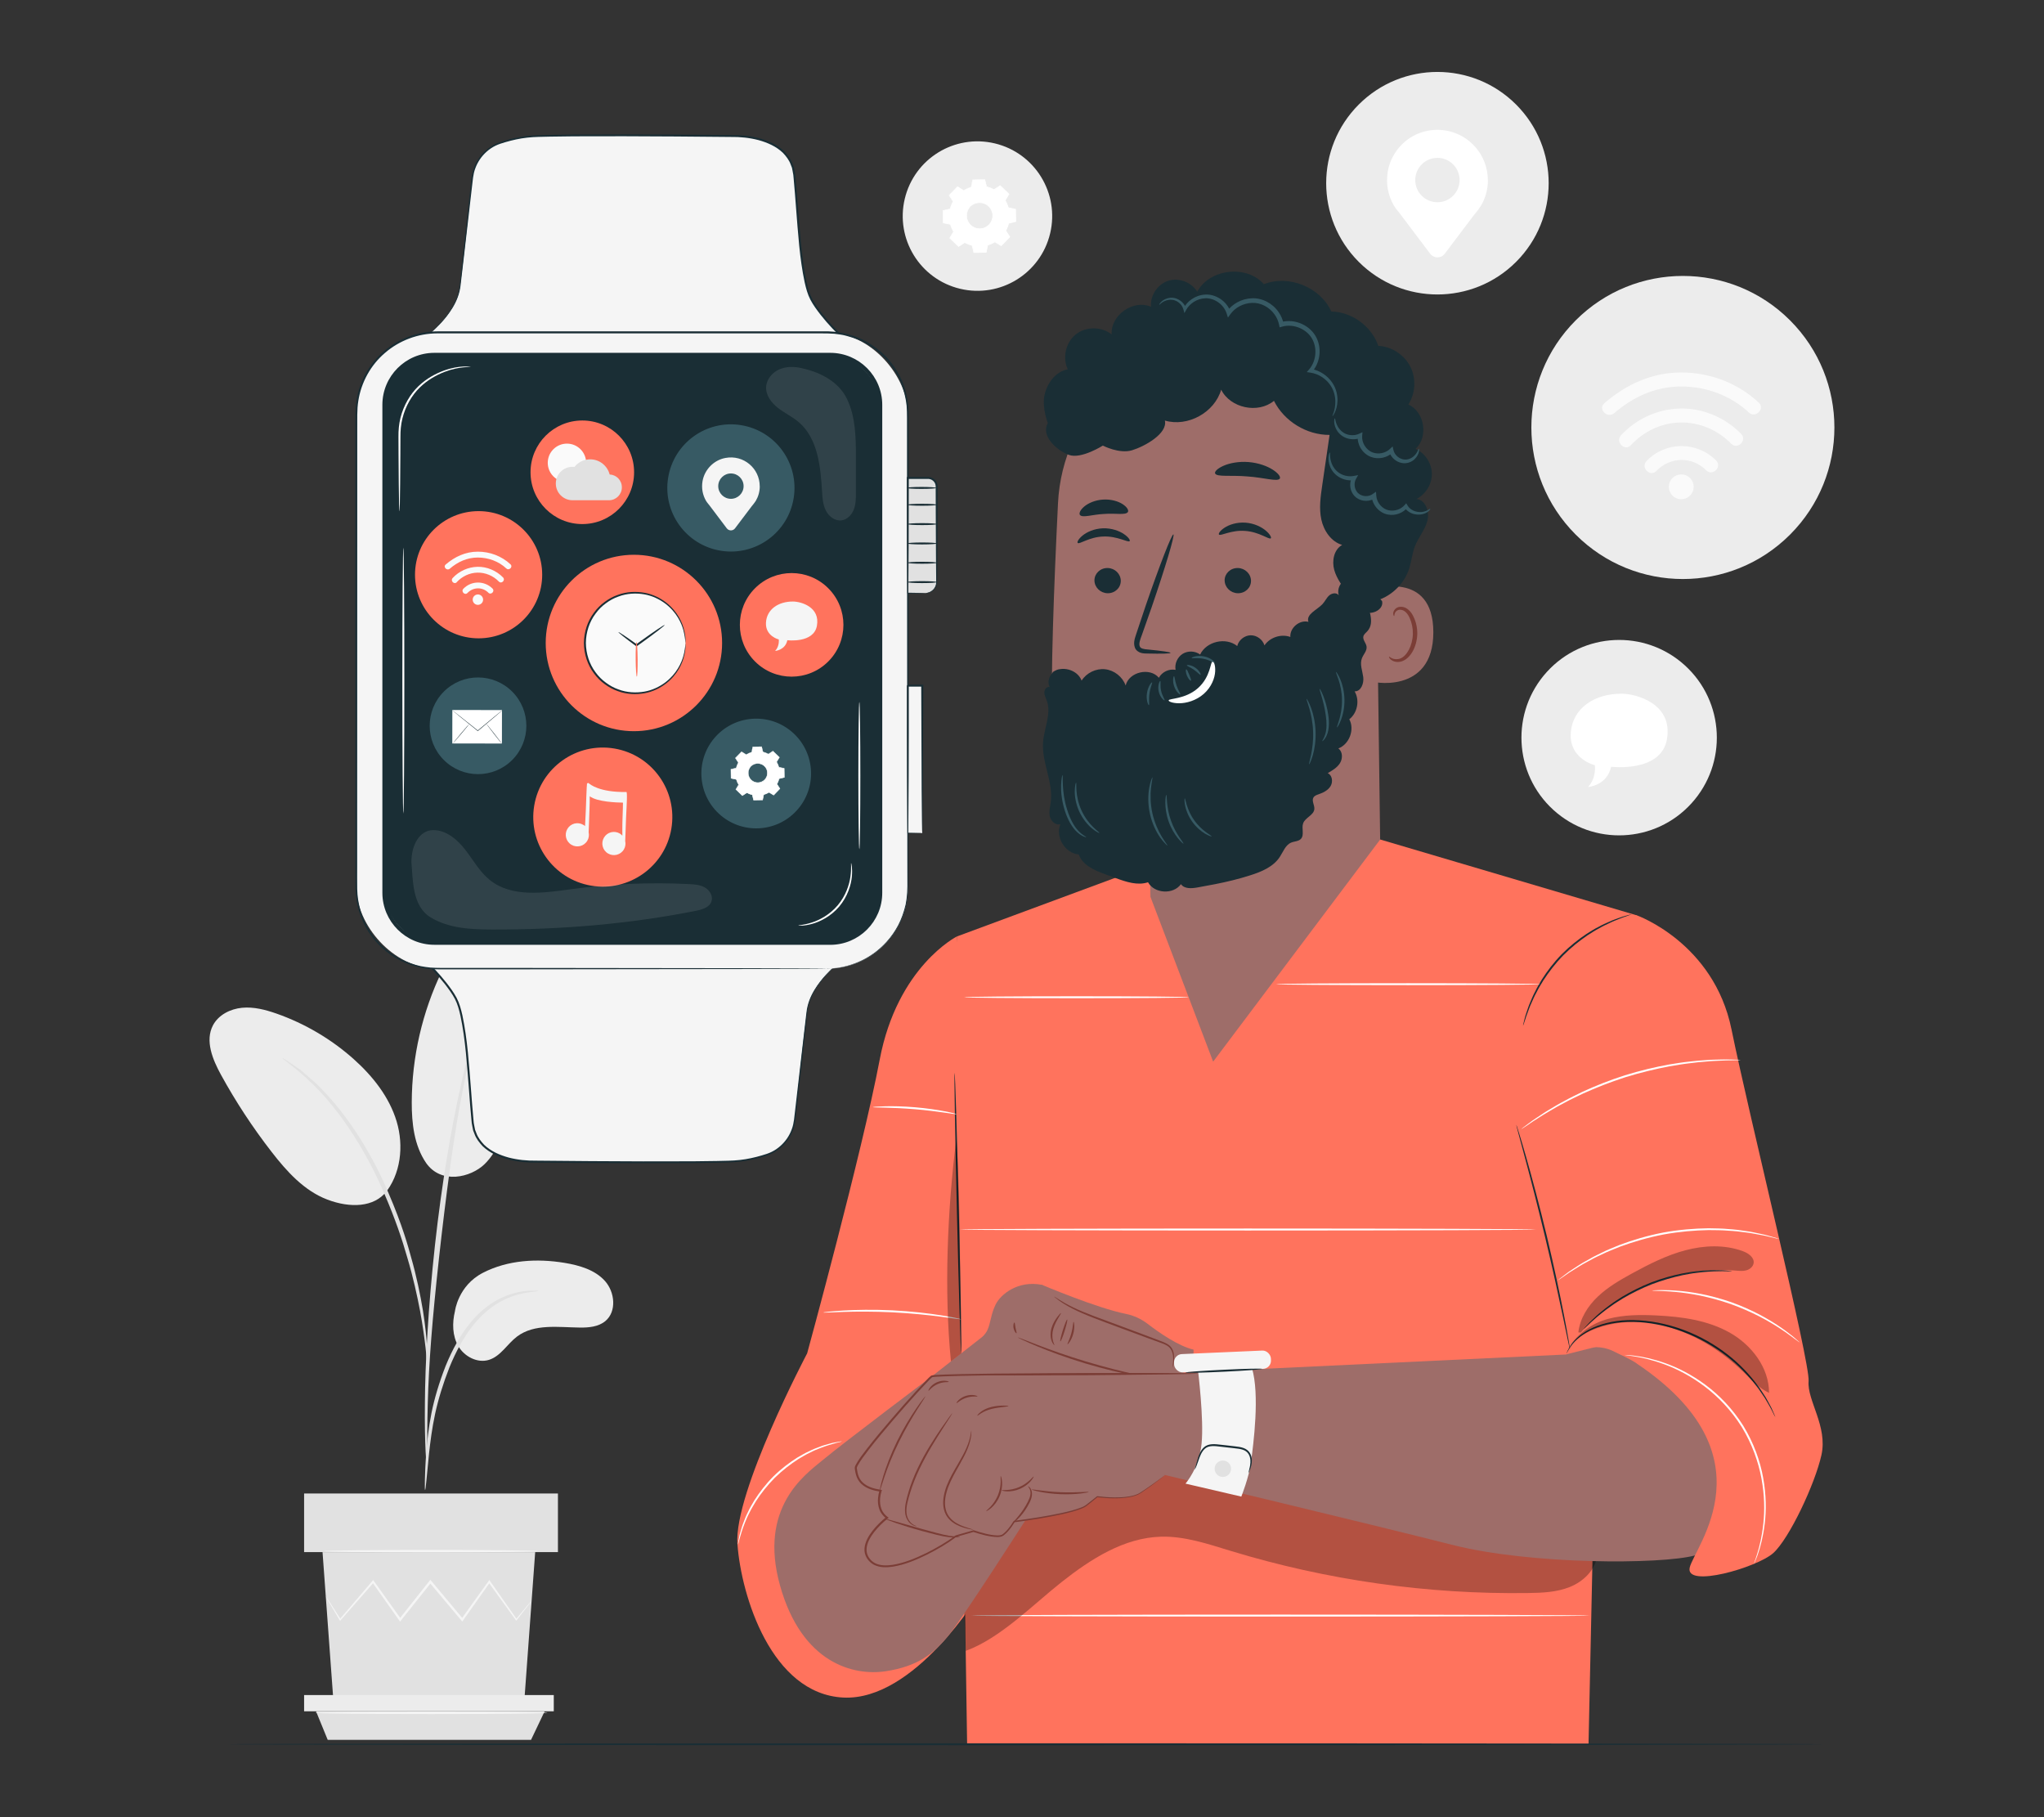 <?xml version="1.0" encoding="UTF-8"?>
<svg id="Layer_2" data-name="Layer 2" xmlns="http://www.w3.org/2000/svg" viewBox="0 0 540 480">
  <rect x="0" y="0" width="540" height="480" fill="#333333" stroke="none"/>
  <defs>
    <style>
      .cls-1 {
        fill: #ff735d;
      }

      .cls-1, .cls-2, .cls-3, .cls-4, .cls-5, .cls-6, .cls-7, .cls-8, .cls-9, .cls-10, .cls-11, .cls-12 {
        stroke-width: 0px;
      }

      .cls-2 {
        fill: #375a64;
      }

      .cls-3 {
        fill: #e1e1e1;
      }

      .cls-4 {
        fill: #ececec;
      }

      .cls-6 {
        fill: #f5f5f5;
      }

      .cls-7 {
        fill: none;
      }

      .cls-8 {
        fill: #1a2e35;
      }

      .cls-9 {
        fill: #9e6d69;
      }

      .cls-10 {
        fill: #fff;
      }

      .cls-13 {
        opacity: .3;
      }

      .cls-11 {
        fill: #fafafa;
      }

      .cls-14 {
        opacity: .1;
      }

      .cls-12 {
        fill: #7b3d36;
      }
    </style>
  </defs>
  <g id="Layer_2-2" data-name="Layer 2">
    <g>
      <g>
        <g>
          <g>
            <path class="cls-4" d="M127.59,336.2c6.56-3.38,14.28-3.82,21.56-2.62,3.91.65,7.99,1.82,10.65,4.76,2.66,2.94,3.17,8.11.11,10.63-1.82,1.5-4.36,1.73-6.72,1.7-5.7-.07-12.02-1.07-16.58,2.36-2.6,1.96-4.33,5.21-7.43,6.17-3.04.94-6.47-.85-8.08-3.59-1.61-2.74-1.66-6.17-.91-9.26,0,0,.79-6.74,7.4-10.15Z"/>
            <path class="cls-4" d="M112.57,307.19c4.01,5.73,11.8,3.83,15.42.34,3.61-3.5,5.14-8.56,6.53-13.4,3.18-11.04,6.38-22.62,4.02-33.86-.71-3.36-1.96-6.71-4.33-9.21-2.36-2.49-5.99-3.98-9.31-3.1-3.93,1.04-6.37,4.89-8.14,8.55-5.19,10.76-7.94,22.69-7.98,34.64-.02,5.58.64,11.43,3.79,16.04"/>
            <path class="cls-4" d="M101.55,315.41c4.35-5.17,5.18-12.7,3.24-19.18-1.94-6.47-6.32-11.98-11.36-16.48-5.91-5.27-12.87-9.37-20.34-12-2.94-1.03-6.04-1.85-9.15-1.55s-6.23,1.88-7.68,4.64c-2.14,4.08-.09,9.03,2.13,13.08,3.91,7.12,8.38,13.93,13.36,20.34,4,5.16,8.59,10.26,14.69,12.59,6.1,2.33,12.44,2.06,15.68-2.17"/>
            <path class="cls-3" d="M112.3,393.59c.08,0,.2-.92.36-2.6.18-1.89.42-4.27.69-7.1.33-2.99.77-6.55,1.6-10.42.83-3.86,2.12-8.05,3.79-12.3,1.72-4.22,3.82-8.06,6.28-11.13,2.44-3.08,5.27-5.31,7.94-6.6,2.66-1.31,5.04-1.84,6.69-2.08,1.66-.17,2.59-.3,2.59-.38,0-.07-.93-.09-2.64-.04-1.69.11-4.17.54-6.97,1.81-2.81,1.25-5.82,3.51-8.37,6.66-2.58,3.13-4.76,7.05-6.51,11.35-1.69,4.32-2.97,8.55-3.76,12.5-.79,3.94-1.15,7.54-1.39,10.55-.23,3.02-.31,5.46-.35,7.15-.04,1.69-.02,2.62.05,2.63Z"/>
            <path class="cls-3" d="M112.79,388.13s.06-.42.07-1.21c0-.91,0-2.05,0-3.45,0-3,0-7.33.15-12.69.27-10.71,1.19-22.24,2.97-38.49,1.69-15.28,3.95-33.07,6.34-44.63.51-2.63,1.03-5,1.51-7.07.46-2.08.86-3.87,1.24-5.32.33-1.36.59-2.47.81-3.36.17-.77.25-1.18.21-1.19-.04-.01-.18.38-.42,1.13-.26.87-.6,1.96-1,3.31-.44,1.44-.9,3.21-1.42,5.28-.54,2.06-1.11,4.42-1.67,7.05-2.36,10.48-4.87,25.12-6.67,41.41-1.78,16.29-2.59,31.11-2.66,41.85-.06,5.37.05,9.72.19,12.71.09,1.4.16,2.54.21,3.45.06.79.11,1.2.15,1.2Z"/>
            <path class="cls-3" d="M112.86,359.52c.07,0,.06-1.28-.03-3.61-.13-2.32-.45-5.67-1.1-9.77-.69-4.09-1.66-8.96-3.18-14.24-.66-2.42-2.21-8.2-5.95-16.85-4.94-11.72-11.65-21.3-17.49-27.23-1.37-1.57-2.89-2.71-4.11-3.82-.63-.53-1.19-1.07-1.76-1.49-.57-.39-1.1-.76-1.6-1.1-1.92-1.31-3-2.01-3.04-1.94-.17.23,4.3,2.87,9.96,8.88,5.63,6,12.15,15.51,17.05,27.13,2.73,6.3,4.64,11.92,5.99,16.69,1.56,5.23,2.6,10.04,3.38,14.1.74,4.06,1.18,7.38,1.44,9.68.21,2.3.37,3.58.44,3.57Z"/>
          </g>
          <polygon class="cls-3" points="85.21 409.98 88.08 449.24 138.52 449.24 141.39 409.98 85.21 409.98"/>
          <rect class="cls-3" x="80.34" y="394.5" width="67.06" height="15.48"/>
          <polygon class="cls-4" points="80.34 447.74 80.34 452.03 83.49 452.03 146.3 452.03 146.3 447.74 80.34 447.74"/>
          <polygon class="cls-3" points="86.58 459.58 83.49 452.03 143.89 452.03 140.29 459.58 86.58 459.58"/>
          <path class="cls-6" d="M140.45,422.81s-.07.13-.24.36c-.2.27-.45.59-.75,1-.72.92-1.7,2.18-2.94,3.76l-.13.17-.13-.17c-1.85-2.55-4.31-5.97-7.22-9.98h.42c-2.15,3.04-4.54,6.43-7.11,10.06l-.22.32-.25-.3c-2.62-3.12-5.47-6.51-8.43-10.03h.49c-.15.18-.3.38-.46.58-2.61,3.28-5.14,6.45-7.54,9.45l-.25.32-.23-.33c-2.56-3.62-4.95-7-7.11-10.06l.41.02c-3.5,3.99-6.48,7.38-8.76,9.98l-.16.18-.12-.2c-1.15-1.94-2.07-3.49-2.74-4.61-.29-.5-.52-.9-.7-1.23-.15-.28-.23-.43-.22-.44.01,0,.11.12.29.39.2.31.46.7.78,1.18.7,1.1,1.67,2.62,2.88,4.52l-.27-.02c2.24-2.63,5.17-6.06,8.62-10.1l.22-.26.2.27c2.18,3.04,4.59,6.41,7.17,10.02h-.48c2.39-3.02,4.91-6.19,7.52-9.48.16-.2.32-.4.46-.58l.24-.3.25.29c2.95,3.53,5.79,6.92,8.41,10.05l-.47.02c2.59-3.62,5.01-6.99,7.18-10.01l.21-.29.21.29c2.84,4.06,5.26,7.51,7.07,10.09h-.26c1.29-1.55,2.31-2.78,3.06-3.67.33-.38.6-.7.82-.95.19-.21.29-.32.3-.31Z"/>
          <path class="cls-6" d="M142.09,409.72c0,.17-12.64.31-28.23.31s-28.23-.14-28.23-.31,12.64-.31,28.23-.31,28.23.14,28.23.31Z"/>
          <path class="cls-6" d="M144.64,452.45c0,.17-13.74.31-30.68.31s-30.68-.14-30.68-.31,13.73-.31,30.68-.31,30.68.14,30.68.31Z"/>
        </g>
        <g>
          <circle class="cls-4" cx="444.6" cy="112.92" r="40.03" transform="translate(50.37 347.45) rotate(-45)"/>
          <g>
            <path class="cls-11" d="M447.44,128.61c0,1.81-1.48,3.27-3.29,3.26-1.81,0-3.27-1.48-3.26-3.29,0-1.81,1.48-3.27,3.29-3.26,1.81,0,3.27,1.48,3.26,3.29Z"/>
            <path class="cls-11" d="M437.6,124.4c3.6-3.78,9.46-3.9,13.15-.17,1.67,1.69,4.3-.91,2.62-2.6-5.07-5.11-13.39-5.08-18.37.15-1.64,1.72.95,4.34,2.6,2.62h0Z"/>
            <path class="cls-11" d="M426.46,109.13c4.99-4.31,10.94-7.02,17.61-7.04,6.61-.02,13.12,2.33,17.96,6.87,1.73,1.62,4.36-.97,2.62-2.6-5.54-5.21-12.98-7.99-20.57-7.97-7.67.02-14.49,3.15-20.22,8.11-1.8,1.56.81,4.17,2.6,2.62h0Z"/>
            <path class="cls-11" d="M430.86,117.59c3.34-3.61,8.03-5.88,12.98-5.99,5.09-.12,10,1.98,13.53,5.61,1.66,1.7,4.28-.89,2.62-2.6-4.18-4.3-10.11-6.84-16.14-6.7-5.89.13-11.6,2.74-15.59,7.06-1.61,1.74.98,4.37,2.6,2.62h0Z"/>
          </g>
        </g>
        <g>
          <circle class="cls-4" cx="427.76" cy="194.86" r="25.81" transform="translate(-4.19 380.24) rotate(-47.72)"/>
          <path class="cls-10" d="M421.34,202.14s.47,3.34-1.8,5.74c0,0,4.99-.31,6.1-5.35,0,0,13.12,1.63,14.73-7.19,1.71-9.34-7.89-12.09-11.98-12.1-7.16-.02-13.06,3.83-13.42,10.54-.36,6.71,6.37,8.35,6.37,8.35Z"/>
        </g>
        <g>
          <circle class="cls-4" cx="379.75" cy="48.39" r="29.39" transform="translate(77.01 282.7) rotate(-45)"/>
          <path class="cls-10" d="M393.07,47.62c0-8.2-7.41-14.67-15.9-13.08-5.34,1-9.6,5.36-10.53,10.72-.58,3.35.11,6.49,1.63,9.09h0l.04.05c.51.86,1.15,1.48,1.8,2.38l7.73,10.25c.96,1.27,2.88,1.27,3.84,0l7.61-10.08s1.42-1.69,1.93-2.56l.03-.04h0c1.16-1.98,1.84-4.27,1.84-6.73ZM379.75,53.42c-3.24,0-5.86-2.62-5.86-5.86s2.62-5.86,5.86-5.86,5.86,2.62,5.86,5.86-2.62,5.86-5.86,5.86Z"/>
        </g>
        <g>
          <circle class="cls-4" cx="258.24" cy="57.08" r="19.74" transform="translate(142.86 295.06) rotate(-76.6)"/>
          <g>
            <path class="cls-10" d="M254.64,50.26c.61-.37,1.26-.65,1.93-.84l.4-1.91,3.23-.06.46,1.89c.68.17,1.34.42,1.96.77l1.63-1.07,2.32,2.24-1.01,1.67c.37.61.65,1.26.84,1.93l1.91.4.06,3.23-1.89.46c-.17.68-.42,1.33-.77,1.96l1.07,1.63-2.24,2.32-1.67-1.01c-.61.37-1.26.65-1.93.84l-.4,1.91-3.23.06-.46-1.89c-.68-.17-1.33-.42-1.96-.77l-1.63,1.07-2.32-2.24,1.01-1.67c-.37-.61-.65-1.26-.84-1.93l-1.91-.4-.06-3.23,1.89-.46c.17-.68.42-1.33.77-1.96l-1.07-1.63,2.24-2.32,1.67,1.01h0ZM256.36,54.56c-1.33,1.38-1.29,3.57.09,4.89,1.38,1.33,3.57,1.29,4.89-.09,1.33-1.38,1.29-3.57-.09-4.89-1.38-1.33-3.57-1.29-4.89.09Z"/>
            <path class="cls-10" d="M256.36,54.56s.18-.26.64-.57c.45-.3,1.25-.64,2.26-.53.5.06,1.04.22,1.53.55.49.33.95.79,1.24,1.4.15.3.26.63.31.97.06.34.07.71.02,1.07-.09.72-.43,1.44-.96,2-.54.55-1.24.92-1.96,1.03-.36.06-.72.07-1.07.02-.35-.05-.68-.14-.98-.28-.61-.27-1.1-.71-1.44-1.19-.34-.48-.53-1.02-.6-1.51-.14-1,.17-1.81.45-2.28.29-.47.54-.66.54-.66.02.02-.21.23-.48.7-.26.47-.54,1.25-.38,2.22.08.47.26.98.59,1.44.33.45.8.87,1.38,1.12.29.13.6.22.93.26.33.05.67.04,1.01-.02.68-.11,1.34-.46,1.85-.98.5-.53.83-1.2.91-1.88.05-.34.04-.68-.01-1.01-.05-.33-.15-.64-.29-.92-.27-.58-.7-1.02-1.17-1.34-.47-.32-.98-.48-1.46-.54-.97-.12-1.74.18-2.2.46-.47.28-.67.52-.69.5Z"/>
            <path class="cls-10" d="M254.64,50.26s-.04-.02-.11-.06c-.08-.05-.18-.11-.32-.18-.29-.17-.71-.42-1.26-.74h.04c-.57.59-1.32,1.38-2.23,2.33v-.06c.33.49.69,1.04,1.08,1.63l.02.03-.02.03c-.32.57-.58,1.23-.76,1.94v.04s-.05,0-.05,0c-.59.15-1.23.3-1.89.47l.05-.07c.02,1.02.04,2.09.06,3.23l-.06-.08c.59.12,1.24.26,1.91.39h.05s.01.06.01.06c.18.62.45,1.29.83,1.91l.03.04-.03.04c-.31.52-.66,1.09-1.01,1.67v-.11c.72.7,1.5,1.46,2.31,2.24h-.11c.51-.34,1.07-.71,1.63-1.08l.05-.03.05.03c.57.32,1.23.59,1.93.76h.06s.01.07.01.07c.15.59.31,1.24.47,1.89l-.1-.07c1.02-.02,2.12-.04,3.23-.06l-.09.08c.13-.6.26-1.25.4-1.91v-.06s.07-.02.07-.02c.64-.18,1.29-.46,1.9-.83h0s.05-.03.05-.03l.05.03c.56.34,1.12.68,1.67,1.01l-.12.02c.76-.78,1.51-1.56,2.24-2.32v.12c-.37-.55-.73-1.09-1.08-1.63l-.03-.05.03-.05c.34-.61.6-1.27.76-1.93v-.06s.07-.01.07-.01c.64-.16,1.27-.31,1.89-.46l-.07.09c-.02-1.1-.04-2.18-.05-3.23l.07.09c-.65-.14-1.28-.27-1.91-.4h-.05s-.01-.06-.01-.06c-.19-.68-.48-1.33-.83-1.91l-.03-.04.03-.04c.35-.57.68-1.12,1.01-1.67v.1c-.8-.79-1.57-1.54-2.3-2.25h.09c-.57.38-1.11.73-1.63,1.07l-.04.02-.04-.02c-.65-.36-1.3-.61-1.94-.77h-.04s0-.05,0-.05c-.17-.69-.32-1.31-.46-1.9l.06.04c-1.25.02-2.31.03-3.23.04l.04-.04c-.16.76-.3,1.39-.41,1.91v.02s-.02,0-.02,0c-.68.19-1.16.41-1.48.57-.15.08-.26.14-.35.18-.08.04-.12.06-.12.06,0,0,.04-.03.11-.07.07-.05.19-.11.34-.2.31-.16.79-.4,1.47-.6l-.02.02c.11-.52.23-1.15.39-1.91v-.03s.04,0,.04,0c.91-.02,1.98-.04,3.23-.07h.05s.01.04.01.04c.15.59.3,1.2.47,1.89l-.05-.05c.65.16,1.31.4,1.98.77h-.07c.52-.34,1.06-.69,1.63-1.07l.05-.03.04.04c.74.71,1.51,1.45,2.33,2.24l.05.05-.03.06c-.33.54-.66,1.1-1.01,1.67v-.09c.36.59.65,1.25.85,1.95l-.07-.06c.63.13,1.26.26,1.91.4h.07s0,.09,0,.09c.02,1.05.04,2.12.06,3.23v.08s-.07.02-.07.02c-.62.15-1.25.31-1.89.47l.07-.07c-.17.68-.43,1.35-.78,1.98v-.1c.35.54.71,1.08,1.07,1.63l.04.07-.05.06c-.74.76-1.48,1.54-2.24,2.32l-.05.06-.07-.04c-.55-.33-1.11-.67-1.67-1.01h.1s0,0,0,0c-.63.38-1.3.66-1.95.85l.07-.08c-.14.66-.27,1.31-.4,1.91l-.02.08h-.08c-1.11.02-2.2.04-3.23.06h-.08s-.02-.07-.02-.07c-.16-.65-.32-1.3-.46-1.89l.07.07c-.72-.18-1.4-.46-1.98-.78h.1c-.57.37-1.12.73-1.63,1.06l-.06.04-.05-.05c-.81-.78-1.59-1.54-2.32-2.24l-.05-.05.04-.06c.35-.58.7-1.15,1.01-1.67v.09c-.38-.64-.67-1.32-.84-1.95l.06.06c-.67-.14-1.32-.28-1.91-.4h-.06s0-.08,0-.08c-.02-1.13-.03-2.21-.05-3.23v-.06s.05-.01.05-.01c.67-.16,1.3-.32,1.9-.46l-.05.05c.18-.73.46-1.39.78-1.97v.06c-.38-.59-.74-1.14-1.06-1.63l-.02-.03.03-.03c.92-.94,1.68-1.72,2.25-2.31l.02-.02h.02c.53.34.94.6,1.23.78.13.09.24.15.32.2.07.05.11.07.11.07Z"/>
          </g>
        </g>
        <g>
          <g>
            <path class="cls-6" d="M111.42,89.78s9-6.22,10.08-13.93c.76-5.46,2.37-20.46,3.26-28.77.46-4.36,3.43-8.08,7.61-9.38,2.35-.73,5.39-1.57,9.29-1.72,12.87-.48,52.77-.02,52.77-.02,0,0,14.33-.19,15.41,10.1,1.07,10.29,1.5,28.08,4.72,33.44,3.22,5.36,8.79,10.29,8.79,10.29h-111.91Z"/>
            <path class="cls-8" d="M111.42,89.78c1.18,0,12.04-.06,31.81-.15,19.91-.03,47.86-.06,80.1-.1l-.16.44c-2.26-2.07-4.41-4.32-6.37-6.81-.97-1.25-1.92-2.53-2.69-3.97-.76-1.46-1.17-3.04-1.53-4.63-1.35-6.37-1.74-13.02-2.28-19.72-.2-2.59-.39-5.17-.63-7.72l-.09-.96c-.04-.31-.12-.61-.17-.92l-.18-.92-.34-.87c-.41-1.17-1.2-2.17-2.03-3.06-1.79-1.73-4.13-2.74-6.5-3.39-2.4-.62-4.83-.86-7.29-.82-9.8-.1-19.26-.17-28.27-.19-4.5,0-8.9.02-13.16.02-2.13.03-4.24.05-6.3.08-2.07.06-4.11.04-6.08.27-1.98.22-3.89.65-5.74,1.19-.93.27-1.83.55-2.66.96-.84.41-1.6.94-2.28,1.54-1.37,1.21-2.4,2.74-3,4.39-.64,1.64-.68,3.4-.91,5.09-.78,6.77-1.49,12.89-2.11,18.27-.31,2.69-.6,5.19-.87,7.49-.25,2.33-1.11,4.35-2.1,5.98-.99,1.64-2.08,2.96-3.07,4.04-1,1.08-1.91,1.93-2.67,2.59-.76.66-1.36,1.13-1.78,1.43-.2.14-.36.25-.47.34-.11.07-.16.1-.17.1.04-.03.08-.07.15-.12.11-.09.26-.21.46-.36.4-.32,1-.8,1.74-1.47.75-.66,1.64-1.52,2.62-2.61.97-1.09,2.05-2.4,3.01-4.04.96-1.63,1.79-3.61,2.03-5.91.25-2.31.53-4.81.83-7.5.6-5.38,1.28-11.51,2.03-18.28.22-1.67.25-3.47.91-5.18.61-1.71,1.68-3.29,3.09-4.55.71-.63,1.5-1.18,2.37-1.61.86-.44,1.8-.73,2.73-1,1.86-.55,3.8-.99,5.81-1.22,2.01-.24,4.05-.23,6.12-.29,2.07-.03,4.17-.06,6.31-.09,4.27-.01,8.66-.03,13.17-.04,9.01,0,18.47.07,28.28.16,2.45-.05,4.98.2,7.41.83,2.42.66,4.84,1.7,6.73,3.51.88.94,1.71,1.99,2.15,3.23l.36.92.19.96c.06.32.13.64.18.97l.09.96c.25,2.56.44,5.14.63,7.73.54,6.7.93,13.35,2.26,19.65.35,1.56.76,3.12,1.48,4.5.73,1.38,1.68,2.66,2.64,3.9,1.94,2.46,4.07,4.71,6.3,6.75l.48.44h-.64c-32.28-.04-60.28-.08-80.21-.1-19.69-.09-30.51-.14-31.69-.15Z"/>
          </g>
          <g>
            <path class="cls-6" d="M223.32,252.98s-9,6.22-10.08,13.93c-.76,5.46-2.37,20.46-3.26,28.77-.46,4.36-3.43,8.08-7.61,9.38-2.35.73-5.39,1.57-9.29,1.72-12.87.48-52.77.02-52.77.02,0,0-14.33.19-15.41-10.1-1.07-10.29-1.5-28.08-4.72-33.44-3.22-5.36-8.79-10.29-8.79-10.29h111.91Z"/>
            <path class="cls-8" d="M223.32,252.98c-1.18,0-12.04.06-31.81.15-19.91.03-47.86.06-80.1.1l.16-.44c2.26,2.07,4.41,4.32,6.37,6.81.97,1.25,1.92,2.53,2.69,3.97.76,1.46,1.17,3.04,1.53,4.63,1.35,6.37,1.74,13.02,2.28,19.72.2,2.59.39,5.17.63,7.72l.09.96c.04.31.12.61.17.92l.18.92.34.87c.41,1.17,1.2,2.16,2.03,3.06,1.79,1.73,4.13,2.74,6.5,3.39,2.4.62,4.83.86,7.29.82,9.8.1,19.26.17,28.27.19,4.5,0,8.9-.02,13.16-.02,2.13-.03,4.24-.05,6.3-.08,2.07-.06,4.11-.04,6.08-.27,1.98-.22,3.89-.65,5.74-1.19.93-.27,1.83-.55,2.66-.96.84-.41,1.6-.94,2.28-1.54,1.37-1.21,2.4-2.74,3-4.39.64-1.64.68-3.4.91-5.09.78-6.77,1.49-12.89,2.11-18.27.31-2.69.6-5.19.87-7.49.25-2.33,1.11-4.35,2.1-5.98.99-1.64,2.08-2.96,3.07-4.04,1-1.08,1.91-1.93,2.67-2.59.76-.66,1.36-1.13,1.78-1.43.2-.14.36-.25.47-.34.11-.07.16-.1.17-.1-.04.03-.08.07-.15.12-.11.09-.26.21-.46.36-.4.32-1,.8-1.74,1.47-.75.66-1.64,1.52-2.62,2.61-.97,1.09-2.05,2.4-3.01,4.04-.96,1.63-1.79,3.61-2.03,5.91-.25,2.31-.53,4.81-.83,7.5-.6,5.38-1.28,11.51-2.03,18.28-.22,1.67-.25,3.47-.91,5.18-.61,1.71-1.68,3.29-3.09,4.55-.71.63-1.5,1.18-2.37,1.61-.86.44-1.8.73-2.73,1-1.86.55-3.8.99-5.81,1.22-2.01.24-4.05.23-6.12.29-2.07.03-4.17.06-6.31.09-4.27.01-8.66.03-13.17.04-9.01,0-18.47-.07-28.28-.16-2.45.05-4.98-.2-7.41-.83-2.42-.66-4.84-1.7-6.73-3.51-.88-.94-1.71-1.99-2.15-3.23l-.36-.92-.19-.96c-.06-.32-.13-.64-.18-.97l-.09-.96c-.25-2.56-.44-5.14-.63-7.73-.54-6.7-.93-13.35-2.26-19.65-.35-1.56-.76-3.13-1.48-4.5-.73-1.38-1.68-2.66-2.64-3.9-1.94-2.46-4.07-4.71-6.3-6.75l-.48-.44h.64c32.28.04,60.28.08,80.21.1,19.69.09,30.51.14,31.69.15Z"/>
          </g>
          <g>
            <rect class="cls-6" x="94.14" y="87.81" width="145.71" height="168.06" rx="21.38" ry="21.38"/>
            <path class="cls-8" d="M218.46,255.87s.52-.04,1.52-.1c.51,0,1.12-.11,1.86-.23.74-.08,1.58-.31,2.53-.57,1.87-.57,4.15-1.49,6.48-3.17,2.31-1.68,4.69-4.1,6.43-7.4.86-1.65,1.53-3.51,1.99-5.52.4-2.03.49-4.19.45-6.47,0-4.55-.01-9.49-.02-14.8-.01-10.62-.02-22.71-.04-36.07,0-13.36-.02-28-.03-43.72,0-7.86,0-15.98-.01-24.35-.02-2.09.05-4.21-.1-6.3-.23-2.09-.72-4.16-1.53-6.13-.85-1.95-1.97-3.8-3.35-5.46-1.38-1.66-3.06-3.07-4.9-4.25-1.83-1.19-3.89-2.05-6.03-2.59-1.06-.32-2.17-.43-3.27-.58-1.11-.06-2.22-.12-3.36-.1-4.52,0-9.1,0-13.72,0-9.25,0-18.69,0-28.31,0-19.23,0-39.14,0-59.53,0-5.05.01-10.01,1.87-13.78,5.13-3.81,3.22-6.32,7.83-7.07,12.67-.4,2.41-.26,4.9-.29,7.36,0,2.46,0,4.92,0,7.36,0,4.89,0,9.74,0,14.55,0,19.23-.01,37.78-.01,55.46,0,8.84,0,17.45-.01,25.82,0,4.19,0,8.31,0,12.37,0,2.03-.02,4.05.01,6.04.03,1.98.36,3.93.89,5.8,1.16,3.71,3.26,7.06,6.08,9.56,2.76,2.56,6.2,4.21,9.71,5.01.89.16,1.78.32,2.66.39.89.04,1.78.11,2.67.09,1.79,0,3.55,0,5.3,0,3.5,0,6.92,0,10.26,0,26.72.03,48.35.06,63.3.08,7.47.02,13.27.04,17.21.05,1.96.01,3.46.02,4.48.03,1.01,0,1.52.03,1.52.03,0,0-.52.02-1.52.03-1.02,0-2.51.01-4.48.03-3.94.01-9.74.03-17.21.05-14.95.02-36.58.05-63.3.08-3.34,0-6.76,0-10.26,0-1.75,0-3.52,0-5.3,0-.89.02-1.8-.05-2.71-.09-.91-.07-1.81-.23-2.72-.4-3.58-.81-7.09-2.48-9.9-5.09-2.87-2.54-5.02-5.95-6.21-9.74-.55-1.91-.88-3.89-.92-5.91-.04-2-.01-4.01-.02-6.05,0-4.06,0-8.19,0-12.37,0-8.37,0-16.99-.01-25.82,0-17.67,0-36.22-.01-55.46,0-4.81,0-9.66,0-14.55,0-2.45,0-4.9,0-7.36.03-2.45-.12-4.95.29-7.45.77-4.96,3.34-9.69,7.24-12.98,3.86-3.34,8.95-5.24,14.12-5.25,20.39,0,40.3,0,59.53,0,9.61,0,19.06,0,28.31,0,4.62,0,9.2,0,13.72,0,4.53-.18,9.16.92,12.91,3.36,1.87,1.21,3.59,2.66,5,4.35,1.4,1.7,2.55,3.59,3.41,5.58.83,2.02,1.32,4.14,1.56,6.27.16,2.15.09,4.25.1,6.34,0,8.37,0,16.5-.01,24.35-.01,15.71-.02,30.35-.03,43.72-.01,13.36-.03,25.45-.04,36.07,0,5.31-.01,10.25-.02,14.8.03,2.27-.06,4.47-.47,6.52-.46,2.03-1.15,3.91-2.03,5.57-1.77,3.32-4.19,5.75-6.52,7.43-2.35,1.68-4.66,2.6-6.54,3.15-.96.25-1.8.47-2.54.54-.74.11-1.36.21-1.87.2-1.01.04-1.53.05-1.53.05Z"/>
          </g>
          <g>
            <rect class="cls-8" x="101.51" y="93.69" width="131.08" height="155.38" rx="13.37" ry="13.37"/>
            <path class="cls-8" d="M219.35,249.56h-104.6c-7.57,0-13.73-6.16-13.73-13.73V106.93c0-7.57,6.16-13.73,13.73-13.73h104.6c7.57,0,13.73,6.16,13.73,13.73v128.91c0,7.57-6.16,13.73-13.73,13.73ZM114.74,94.18c-7.03,0-12.74,5.72-12.74,12.74v128.91c0,7.03,5.72,12.74,12.74,12.74h104.6c7.03,0,12.74-5.72,12.74-12.74V106.93c0-7.03-5.72-12.74-12.74-12.74h-104.6Z"/>
          </g>
          <g>
            <path class="cls-3" d="M244.52,156.66h-4.68v-30.44h5.37c1.24,0,2.25,1.01,2.25,2.25v25.24c0,1.62-1.32,2.94-2.94,2.94Z"/>
            <path class="cls-8" d="M244.52,156.66s.26-.02.73-.15c.46-.13,1.14-.46,1.64-1.23.24-.38.42-.86.44-1.41,0-.57,0-1.19-.01-1.84-.01-1.34-.02-2.85-.04-4.51-.02-3.36-.03-7.33-.06-11.74,0-2.21,0-4.53-.02-6.93.03-.61-.06-1.11-.41-1.56-.33-.43-.84-.73-1.39-.78-1.23,0-2.48,0-3.75,0-.62,0-1.23,0-1.82,0l.26-.26c0,13.21-.06,24.58-.13,30.43l-.12-.12c1.48.02,2.64.04,3.48.06.36.01.66.02.9.03.2.01.3.02.3.03s-.1.02-.3.03c-.24,0-.53.02-.9.03-.84.01-2,.03-3.48.06h-.12s0-.12,0-.12c-.08-5.86-.13-17.22-.13-30.43v-.26s.26,0,.26,0c.59,0,1.21,0,1.82,0,1.29,0,2.51-.01,3.8.01.69.07,1.33.44,1.74.99.43.52.55,1.29.51,1.87,0,2.4-.01,4.72-.01,6.93-.02,4.41-.04,8.38-.06,11.74-.01,1.66-.03,3.17-.04,4.51-.01.67,0,1.28-.03,1.86-.03.59-.25,1.11-.52,1.51-.56.8-1.3,1.12-1.78,1.22-.49.1-.76.05-.76.05Z"/>
          </g>
          <path class="cls-8" d="M247.53,133.33c0,.14-1.75.26-3.92.26s-3.92-.12-3.92-.26,1.75-.26,3.92-.26,3.92.12,3.92.26Z"/>
          <path class="cls-8" d="M247.36,128.88c0,.14-1.75.26-3.92.26s-3.92-.12-3.92-.26,1.75-.26,3.92-.26,3.92.12,3.92.26Z"/>
          <path class="cls-8" d="M247.53,138.44c0,.14-1.75.26-3.92.26s-3.92-.12-3.92-.26,1.75-.26,3.92-.26,3.92.12,3.92.26Z"/>
          <path class="cls-8" d="M247.53,143.55c0,.14-1.75.26-3.92.26s-3.92-.12-3.92-.26,1.75-.26,3.92-.26,3.92.12,3.92.26Z"/>
          <path class="cls-8" d="M247.53,148.65c0,.14-1.75.26-3.92.26s-3.92-.12-3.92-.26,1.75-.26,3.92-.26,3.92.12,3.92.26Z"/>
          <path class="cls-8" d="M247.53,153.76c0,.14-1.75.26-3.92.26s-3.92-.12-3.92-.26,1.75-.26,3.92-.26,3.92.12,3.92.26Z"/>
          <g>
            <rect class="cls-6" x="239.84" y="181.1" width="3.81" height="38.97"/>
            <path class="cls-8" d="M243.65,220.07s-.02-.29-.04-.81c0-.56-.02-1.32-.04-2.26-.02-2-.04-4.82-.08-8.3-.03-7.03-.07-16.72-.11-27.59l.26.26c-1.21,0-2.5,0-3.81,0,.51-.51.14-.14.26-.25h0v1.61c0,.54,0,1.07,0,1.61,0,1.07,0,2.12,0,3.16,0,2.09,0,4.12,0,6.1-.01,3.95-.02,7.65-.03,11.03-.05,6.69-.09,12.06-.11,15.45l-.11-.11c1.19.03,2.12.05,2.8.06.3.01.54.02.74.02.17,0,.26.01.27.02s-.07.01-.23.02c-.19,0-.43.01-.72.02-.7.01-1.65.03-2.86.06h-.1s0-.11,0-.11c-.02-3.39-.06-8.76-.11-15.45,0-3.38-.02-7.08-.03-11.03,0-1.98,0-4.01,0-6.1,0-1.04,0-2.1,0-3.16,0-.53,0-1.07,0-1.61v-.81s0-.41,0-.41v-.38h0c.12-.13-.26.23.26-.28,1.3,0,2.6,0,3.81,0h.26s0,.26,0,.26c-.04,10.95-.08,20.7-.11,27.78-.03,3.45-.06,6.25-.08,8.24-.01.92-.03,1.66-.04,2.21-.01.5-.02.75-.04.74Z"/>
          </g>
          <circle class="cls-1" cx="167.47" cy="169.84" r="23.3"/>
          <circle class="cls-1" cx="126.44" cy="151.81" r="16.8"/>
          <g>
            <circle class="cls-1" cx="159.25" cy="215.82" r="18.37" transform="translate(-80.21 336.65) rotate(-80.35)"/>
            <path class="cls-6" d="M165.45,209.2c-7.01.12-9.58-1.99-9.97-2.37,0,0-.32,0-.4.15-.08.14-.31,6.93-.31,6.93-.08,1.76-.21,4.31-.21,4.31-.2-.21-.22-.2-.48-.35-1.46-.86-3.34-.37-4.19,1.09-.86,1.46-.37,3.34,1.09,4.19,1.46.86,3.34.37,4.19-1.09.41-.69.5-1.48.34-2.21.08-1.26.11-3.46.22-5.99.06-1.28.08-2.49.07-3.53,1.97,1.5,7.18,1.66,8.78,1.68,0,0-.04,2.68-.12,4.22-.08,1.76-.04,4.51-.04,4.51-.2-.21-.42-.41-.68-.57-1.46-.86-3.34-.37-4.19,1.09s-.37,3.34,1.09,4.19c1.46.86,3.34.37,4.19-1.09.41-.69.5-1.48.34-2.21.08-1.26.11-3.46.22-5.99.19-3.92.39-6.99.07-6.98"/>
          </g>
          <g>
            <path class="cls-11" d="M127.63,158.4c0,.76-.62,1.37-1.38,1.37-.76,0-1.37-.62-1.37-1.38,0-.76.62-1.37,1.38-1.37.76,0,1.37.62,1.37,1.38Z"/>
            <path class="cls-11" d="M123.5,156.63c1.51-1.59,3.97-1.64,5.52-.07.7.71,1.8-.38,1.1-1.09-2.13-2.14-5.62-2.13-7.71.06-.69.72.4,1.82,1.09,1.1h0Z"/>
            <path class="cls-11" d="M118.83,150.22c2.09-1.81,4.59-2.95,7.39-2.95,2.77,0,5.51.98,7.54,2.88.73.68,1.83-.41,1.1-1.09-2.33-2.18-5.45-3.35-8.63-3.34-3.22,0-6.08,1.32-8.49,3.4-.75.65.34,1.75,1.09,1.1h0Z"/>
            <path class="cls-11" d="M120.67,153.77c1.4-1.52,3.37-2.47,5.45-2.51,2.13-.05,4.2.83,5.68,2.36.7.71,1.8-.37,1.1-1.09-1.76-1.8-4.24-2.87-6.77-2.81-2.47.06-4.87,1.15-6.54,2.96-.68.73.41,1.83,1.09,1.1h0Z"/>
          </g>
          <g>
            <circle class="cls-1" cx="209.14" cy="165.05" r="13.68" transform="translate(-55.45 196.23) rotate(-45)"/>
            <path class="cls-6" d="M205.74,168.9s.25,1.77-.96,3.04c0,0,2.65-.16,3.23-2.83,0,0,6.96.87,7.81-3.81.9-4.95-4.18-6.41-6.35-6.41-3.8-.01-6.92,2.03-7.11,5.59-.19,3.56,3.38,4.43,3.38,4.43Z"/>
          </g>
          <g>
            <circle class="cls-2" cx="193.1" cy="128.88" r="16.8" transform="translate(35.09 298.98) rotate(-80.83)"/>
            <path class="cls-6" d="M200.71,128.44c0-4.69-4.24-8.39-9.09-7.47-3.05.57-5.49,3.07-6.02,6.13-.33,1.91.06,3.71.93,5.2h0l.02.03c.29.49.66.84,1.03,1.36l4.42,5.86c.55.73,1.64.73,2.19,0l4.35-5.76s.81-.97,1.11-1.47l.02-.02h0c.66-1.13,1.05-2.44,1.05-3.85ZM193.1,131.76c-1.85,0-3.35-1.5-3.35-3.35s1.5-3.35,3.35-3.35,3.35,1.5,3.35,3.35-1.5,3.35-3.35,3.35Z"/>
          </g>
          <g>
            <circle class="cls-2" cx="126.29" cy="191.72" r="12.77" transform="translate(-98.58 145.45) rotate(-45)"/>
            <g>
              <rect class="cls-10" x="121.63" y="185.42" width="8.84" height="13.11" transform="translate(-66.12 317.72) rotate(-89.91)"/>
              <path class="cls-8" d="M132.65,187.67s-.04.04-.12.12c-.09.08-.21.19-.37.32-.33.28-.79.68-1.36,1.16-1.16.98-2.76,2.32-4.53,3.8l-.04.03-.04-.03s-.06-.05-.09-.07c-1.82-1.46-3.46-2.79-4.66-3.76-.59-.48-1.06-.87-1.4-1.15-.16-.13-.28-.24-.38-.32-.09-.07-.13-.11-.13-.12,0,0,.05.03.14.1.1.08.23.18.39.3.35.27.83.65,1.43,1.12,1.21.96,2.86,2.28,4.68,3.73.03.03.06.05.09.07h-.08c1.77-1.47,3.38-2.8,4.55-3.77.58-.47,1.05-.85,1.38-1.13.16-.13.28-.23.38-.3.09-.07.13-.1.14-.1Z"/>
              <path class="cls-8" d="M119.53,196.49s.96-1.23,2.21-2.7c1.24-1.47,2.27-2.65,2.3-2.63.03.02-.96,1.23-2.21,2.7-1.24,1.47-2.27,2.65-2.3,2.62Z"/>
              <path class="cls-8" d="M128.39,191.06s1,1.18,2.17,2.69c1.17,1.51,2.1,2.74,2.08,2.76-.03.02-1-1.18-2.17-2.69-1.17-1.51-2.1-2.74-2.08-2.76Z"/>
            </g>
          </g>
          <g>
            <circle class="cls-1" cx="153.84" cy="124.75" r="13.68"/>
            <g>
              <circle class="cls-11" cx="149.78" cy="122.25" r="5.07"/>
              <path class="cls-3" d="M161.06,125.32c-.59-2.29-2.67-3.99-5.14-3.99-1.68,0-3.18.78-4.15,2-.17-.02-.34-.03-.51-.03-2.44,0-4.42,1.98-4.42,4.42s1.98,4.42,4.42,4.42h9.62c1.88,0,3.41-1.53,3.41-3.41s-1.43-3.3-3.22-3.4Z"/>
            </g>
          </g>
          <g>
            <g>
              <circle class="cls-11" cx="167.8" cy="169.84" r="13.29" transform="translate(-35.88 294.41) rotate(-76.79)"/>
              <path class="cls-8" d="M181.1,169.84c-.08,0,0-1.19-.51-3.22-.51-2-1.85-4.93-4.85-7.2-1.49-1.11-3.36-2.05-5.52-2.43-2.14-.36-4.56-.29-6.86.59-1.16.4-2.27,1.01-3.3,1.78-1.04.75-1.98,1.69-2.75,2.77-1.6,2.13-2.51,4.88-2.53,7.71.03,2.83.93,5.57,2.53,7.71.78,1.08,1.72,2.02,2.76,2.77,1.03.77,2.14,1.38,3.3,1.78,2.3.88,4.72.95,6.86.59,2.16-.38,4.03-1.32,5.52-2.43,3-2.27,4.33-5.2,4.85-7.2.52-2.04.44-3.23.51-3.22.02,0,.02.29,0,.85,0,.28-.01.63-.08,1.03-.05.41-.1.88-.25,1.39-.46,2.04-1.76,5.07-4.82,7.44-1.51,1.16-3.43,2.15-5.66,2.56-2.21.39-4.71.34-7.1-.56-1.2-.41-2.36-1.04-3.43-1.83-1.08-.78-2.06-1.75-2.87-2.87-1.67-2.21-2.62-5.07-2.64-8.01.03-2.94.97-5.79,2.64-8,.81-1.12,1.79-2.09,2.87-2.87,1.07-.79,2.23-1.42,3.43-1.83,2.39-.9,4.89-.95,7.1-.56,2.23.41,4.15,1.4,5.66,2.56,3.06,2.37,4.36,5.4,4.82,7.44.14.51.19.98.25,1.39.07.4.08.75.08,1.03.01.56,0,.85,0,.85Z"/>
            </g>
            <path class="cls-8" d="M175.61,165.08c.04.06-.61.6-1.69,1.44-1.08.84-2.59,1.96-4.28,3.18-.46.33-.9.64-1.33.95l-.15.11-.15-.11c-2.72-2.01-4.7-3.58-4.63-3.68.07-.1,2.17,1.3,4.93,3.28h-.3c.43-.31.87-.63,1.32-.96,1.69-1.22,3.24-2.3,4.37-3.06,1.14-.76,1.86-1.2,1.9-1.14Z"/>
            <path class="cls-1" d="M168.24,178.73c-.14,0-.28-2.05-.3-4.58-.02-2.53.07-4.58.21-4.58.14,0,.28,2.05.3,4.58.02,2.53-.07,4.58-.21,4.58Z"/>
          </g>
          <g>
            <circle class="cls-2" cx="199.78" cy="204.3" r="14.49" transform="translate(-85.16 225.69) rotate(-49.93)"/>
            <g>
              <path class="cls-10" d="M197.14,199.29c.45-.27.92-.48,1.42-.62l.29-1.4,2.37-.04.34,1.39c.5.12.98.31,1.44.57l1.2-.78,1.7,1.64-.74,1.22c.27.45.48.92.62,1.42l1.4.29.04,2.37-1.39.34c-.12.5-.31.98-.57,1.44l.78,1.2-1.64,1.7-1.22-.74c-.45.27-.92.48-1.42.62l-.29,1.4-2.37.04-.34-1.39c-.5-.12-.98-.31-1.44-.57l-1.2.78-1.7-1.64.74-1.22c-.27-.45-.48-.92-.62-1.42l-1.4-.29-.04-2.37,1.39-.34c.12-.5.31-.98.57-1.44l-.78-1.2,1.64-1.7,1.22.74h0ZM198.4,202.44c-.97,1.01-.95,2.62.06,3.59,1.01.97,2.62.95,3.59-.06.97-1.01.95-2.62-.06-3.59s-2.62-.95-3.59.06Z"/>
              <path class="cls-10" d="M198.4,202.44s.13-.19.47-.42c.33-.22.92-.47,1.66-.39.36.04.76.16,1.13.4.36.24.7.58.91,1.03.11.22.19.46.23.71.05.25.05.52.01.78-.06.53-.32,1.05-.71,1.46-.4.4-.91.67-1.44.76-.26.05-.53.05-.78.01-.25-.03-.5-.1-.72-.21-.45-.2-.8-.52-1.06-.87-.25-.35-.39-.75-.44-1.11-.1-.74.12-1.33.33-1.67.22-.35.4-.49.4-.49.01.01-.15.17-.35.52-.19.34-.39.92-.28,1.63.06.35.19.72.44,1.06.25.33.58.64,1.01.82.21.1.44.16.68.19.24.03.49.03.74-.02.5-.08.98-.34,1.36-.72.37-.39.61-.88.67-1.38.04-.25.03-.5-.01-.74-.04-.24-.11-.47-.21-.68-.2-.42-.52-.75-.86-.98-.34-.23-.72-.35-1.07-.4-.71-.09-1.28.13-1.62.34-.34.21-.49.38-.5.37Z"/>
              <path class="cls-10" d="M197.14,199.29s-.03-.01-.08-.04c-.06-.03-.13-.08-.23-.14-.21-.13-.52-.31-.92-.54h.03c-.42.43-.97,1.01-1.63,1.71v-.05c.24.36.51.76.79,1.19v.02s0,.02,0,.02c-.23.42-.43.9-.56,1.43v.03s-.04,0-.04,0c-.43.11-.9.22-1.39.34l.04-.05c.01.75.03,1.54.05,2.37l-.05-.06c.43.09.91.19,1.4.29h.04s0,.04,0,.04c.13.46.33.94.61,1.4l.02.03-.02.03c-.23.38-.48.8-.74,1.22v-.08c.53.52,1.1,1.07,1.7,1.64h-.08c.37-.25.78-.52,1.2-.79l.04-.02.04.02c.42.23.91.43,1.42.56h.04s.01.05.01.05c.11.44.22.91.34,1.39l-.07-.05c.75-.01,1.55-.03,2.37-.04l-.07.06c.09-.44.19-.92.29-1.4v-.04s.05-.01.05-.01c.47-.13.95-.34,1.4-.61h0s.04-.02.04-.02l.04.02c.41.25.82.5,1.22.74h-.09c.56-.56,1.1-1.13,1.65-1.69v.09c-.27-.4-.53-.8-.79-1.2l-.02-.04.02-.04c.25-.45.44-.93.56-1.42v-.04s.05,0,.05,0c.47-.11.93-.23,1.39-.34l-.05.07c-.01-.81-.03-1.6-.04-2.37l.05.06c-.48-.1-.94-.2-1.4-.29h-.04s-.01-.05-.01-.05c-.14-.5-.35-.97-.61-1.4l-.02-.03.02-.03c.26-.42.5-.83.74-1.22v.07c-.59-.58-1.15-1.13-1.69-1.65h.07c-.42.28-.82.54-1.2.79l-.03.02-.03-.02c-.48-.27-.95-.45-1.42-.56h-.03s0-.04,0-.04c-.12-.51-.23-.96-.34-1.39l.04.03c-.92.01-1.7.02-2.37.03l.03-.03c-.12.56-.22,1.02-.3,1.4h0s-.01.02-.01.02c-.5.14-.85.3-1.08.42-.11.06-.19.1-.25.13-.06.03-.08.05-.08.04,0,0,.03-.02.08-.05.05-.03.14-.08.25-.14.23-.12.58-.29,1.08-.44l-.02.02c.08-.38.17-.84.28-1.4v-.03s.03,0,.03,0c.67-.01,1.45-.03,2.37-.05h.03s0,.03,0,.03c.11.43.22.88.35,1.39l-.03-.03c.48.12.96.3,1.45.57h-.05c.38-.25.77-.51,1.19-.79l.04-.02.03.03c.54.52,1.11,1.06,1.71,1.64l.03.03-.03.04c-.24.4-.49.8-.74,1.22v-.07c.26.44.48.92.62,1.43l-.05-.05c.46.09.93.19,1.4.29h.05s0,.06,0,.06c.01.77.03,1.56.04,2.37v.06s-.05.01-.05.01c-.46.11-.92.23-1.39.34l.05-.05c-.12.5-.31.99-.57,1.45v-.07c.26.39.52.79.78,1.2l.03.05-.04.04c-.54.56-1.09,1.13-1.64,1.7l-.04.04-.05-.03c-.4-.25-.81-.49-1.22-.74h.08,0c-.46.28-.95.49-1.43.62l.05-.06c-.1.48-.2.96-.29,1.4v.06s-.07,0-.07,0c-.81.01-1.62.03-2.37.04h-.06s-.01-.05-.01-.05c-.12-.48-.23-.95-.34-1.39l.05.05c-.53-.13-1.03-.33-1.45-.57h.07c-.41.27-.82.54-1.2.78l-.05.03-.04-.04c-.59-.57-1.17-1.13-1.7-1.65l-.04-.04.03-.04c.26-.43.51-.84.74-1.22v.06c-.28-.47-.49-.96-.62-1.43l.05.04c-.49-.1-.97-.2-1.4-.29h-.04s0-.06,0-.06c-.01-.83-.02-1.62-.04-2.37v-.04s.04,0,.04,0c.49-.12.96-.23,1.39-.34l-.03.04c.13-.53.34-1.02.57-1.45v.04c-.28-.43-.54-.84-.78-1.2l-.02-.02.02-.02c.67-.69,1.23-1.26,1.65-1.69h.01s.02,0,.02,0c.39.24.69.43.9.56.1.06.17.11.23.15.05.03.08.05.08.05Z"/>
            </g>
          </g>
          <path class="cls-10" d="M124.4,96.91s-.69,0-1.93.12c-1.23.11-3.02.42-5.08,1.22-2.04.81-4.42,2.07-6.5,4.12-2.08,2.03-3.76,4.88-4.57,8.14-.41,1.63-.54,3.27-.53,4.86,0,1.6-.01,3.15-.02,4.63-.02,2.93-.04,5.58-.06,7.84-.03,2.17-.06,3.96-.08,5.28-.02.57-.04,1.05-.05,1.44-.02.33-.03.5-.05.5s-.04-.17-.05-.5c-.01-.39-.03-.86-.05-1.44-.02-1.33-.05-3.11-.08-5.28-.02-2.26-.03-4.91-.06-7.84,0-1.48,0-3.02-.02-4.63-.02-1.61.11-3.31.53-4.99.84-3.35,2.58-6.29,4.74-8.36,2.16-2.09,4.6-3.34,6.7-4.12,2.12-.77,3.94-1.03,5.19-1.08.63-.03,1.11-.01,1.44.01.33.03.5.05.5.07Z"/>
          <path class="cls-10" d="M106.56,214.91c-.14,0-.26-15.73-.26-35.14s.12-35.14.26-35.14.26,15.73.26,35.14-.12,35.14-.26,35.14Z"/>
          <path class="cls-10" d="M227.03,224.34c-.14,0-.26-8.72-.26-19.47s.12-19.47.26-19.47.26,8.72.26,19.47-.12,19.47-.26,19.47Z"/>
          <path class="cls-10" d="M224.87,227.99s.11.33.18.94c.07.61.1,1.52,0,2.62-.2,2.2-1.12,5.28-3.34,7.91-2.22,2.62-5.12,4.04-7.25,4.6-1.07.29-1.97.41-2.59.44-.62.03-.96,0-.96-.02,0-.1,1.37-.11,3.44-.76,2.06-.63,4.82-2.06,6.96-4.58,2.14-2.53,3.09-5.49,3.37-7.62.3-2.15.08-3.52.18-3.52Z"/>
          <g class="cls-14">
            <path class="cls-10" d="M211.89,97.27c-1.99-.48-4.16-.52-6.03.31-1.87.83-3.38,2.65-3.46,4.7-.08,2.19,1.42,4.14,3.15,5.49,1.73,1.34,3.76,2.29,5.43,3.7,5.07,4.29,5.8,11.71,6.2,18.34.1,1.73.22,3.52,1.01,5.07.79,1.55,2.43,2.8,4.15,2.57,1.51-.2,2.7-1.48,3.24-2.91.54-1.43.54-2.99.54-4.51,0-3,0-6,0-9,0-5.31-.04-10.83-2.34-15.62-2.3-4.79-7.47-7.37-12.99-8.35"/>
          </g>
          <g class="cls-14">
            <path class="cls-10" d="M108.69,227.69c0-4.65,2.26-8.38,5.71-8.42,3.45-.04,6.4,2.46,8.51,5.18,2.12,2.72,3.8,5.85,6.49,8,5.84,4.69,14.24,3.42,21.66,2.41,10.25-1.4,20.63-1.85,30.96-1.33,1.46.07,2.97.18,4.24.92,1.26.73,2.18,2.28,1.7,3.66-.53,1.57-2.42,2.13-4.05,2.46-17.64,3.52-35.67,4.99-53.66,4.96-5.7-.01-11.7-.26-16.55-3.25s-4.6-9.99-5.01-14.59"/>
          </g>
        </g>
        <g>
          <g>
            <path class="cls-1" d="M252.78,247.37s-15.71,7.92-20.38,32.56c-4.67,24.64-19.16,77.55-19.16,77.55,0,0-19.42,36.74-18.42,50.39,1,13.65,8.95,39.53,27.92,40.53,18.98,1,36.15-27.65,36.15-27.65l-1.71-128.5-4.4-44.88Z"/>
            <polygon class="cls-1" points="364.63 221.75 305.89 227.7 252.78 247.37 253.94 357.49 255.5 460.74 419.67 460.74 423.92 263 432.4 241.78 364.63 221.75"/>
            <path class="cls-10" d="M419.95,426.75c0,.14-36.57.26-81.66.26s-81.67-.12-81.67-.26,36.56-.26,81.67-.26,81.66.12,81.66.26Z"/>
            <g class="cls-13">
              <path class="cls-5" d="M416.58,400.56c-3.45-2.38-7.64-3.37-11.73-4.32-26.46-6.11-52.93-12.21-79.39-18.32-15.02-3.47-31-6.9-45.57-1.87-10.96,3.78-20.16,12.38-24.66,23.07-4.5,10.69-1.72,14.39-.6,25.02l.51,11.93c9.18-3.35,17.69-12.16,25.37-18.21,7.67-6.05,16.43-11.68,26.2-11.95,6.28-.17,12.38,1.91,18.39,3.74,25.42,7.75,52.06,11.53,78.64,11.14,3.73-.05,7.55-.21,11-1.6,3.46-1.4,6.54-4.28,7.16-7.96.7-4.13-1.88-8.27-5.32-10.65Z"/>
            </g>
            <path class="cls-9" d="M246.14,363.59s-22.65,16.99-28.95,22.21c-4.58,3.79-16.86,12.47-11.11,33.03,5.76,20.57,19.46,23.9,27.9,22.62,8.44-1.27,12.77-4.64,16.71-9.57,3.94-4.92,20.27-30.39,20.27-30.39l-7.42-51.52-17.4,13.62Z"/>
            <path class="cls-8" d="M252.19,283.35c.14,0,.65,16.59,1.13,37.06.48,20.48.76,37.07.62,37.07-.14,0-.65-16.59-1.13-37.06-.48-20.47-.76-37.07-.62-37.07Z"/>
            <g>
              <path class="cls-9" d="M275.26,339.38s14.43,6.12,22.19,7.68c2.1.42,4.06,1.34,5.76,2.64,3.09,2.38,8.14,5.87,12.11,6.8,0,0,.53,4.93-4.86,7.47h-6.14l-31.93-17.79,2.86-6.81Z"/>
              <path class="cls-9" d="M275.26,339.38c.27.05,6.79,5.29,6.79,5.29,0,0,24.29,9.4,26.51,11.36,2.22,1.96,1.31,4.64,1.31,5.88s-2.97,2.32-4.78,2.32-48.91.32-48.91.32c0,0-.71-4.07-.31-6.23s4.05-5.03,4.96-6.92c.91-1.89.91-4.24,2.22-6.86,1.31-2.61,5.81-6.4,12.21-5.16Z"/>
              <path class="cls-12" d="M305.41,364.26s-.54-.03-1.5-.17c-.96-.14-2.34-.37-4.04-.7-3.4-.65-8.08-1.73-13.15-3.25-5.07-1.53-9.56-3.2-12.76-4.54-1.6-.66-2.88-1.23-3.76-1.65-.88-.41-1.35-.66-1.34-.69.01-.03.52.15,1.42.5.99.39,2.27.89,3.82,1.49,3.23,1.24,7.72,2.86,12.78,4.38,5.05,1.52,9.69,2.65,13.07,3.39,1.62.35,2.97.64,4.01.86.95.2,1.47.33,1.46.36Z"/>
              <path class="cls-12" d="M280.13,354.33c-.14-.04.16-1.37.66-2.97.5-1.6,1.02-2.86,1.15-2.82.14.04-.16,1.37-.66,2.97-.5,1.6-1.02,2.86-1.15,2.82Z"/>
              <path class="cls-12" d="M278.56,355.34s-.45-.34-.75-1.18c-.3-.82-.39-2.08-.01-3.36.38-1.28,1.04-2.28,1.55-2.96.51-.68.89-1.04.94-1,.06.04-.21.49-.64,1.21-.42.71-1,1.71-1.36,2.9-.35,1.19-.32,2.33-.13,3.11.18.79.47,1.23.4,1.28Z"/>
              <path class="cls-12" d="M282.03,355.07c-.13-.08.58-1.27,1.01-2.9.45-1.62.44-3,.59-3.01.13-.02.38,1.43-.09,3.15-.46,1.72-1.41,2.85-1.51,2.76Z"/>
              <path class="cls-12" d="M267.99,349.35c.15.02.15.66.3,1.4.14.74.38,1.33.25,1.41-.11.08-.59-.46-.76-1.31-.17-.85.07-1.53.2-1.5Z"/>
              <path class="cls-12" d="M309.78,361.26s.05-.55.13-1.53c.03-.49.05-1.09-.04-1.77-.1-.67-.34-1.44-.94-2.04-.59-.61-1.5-.94-2.47-1.29-.98-.36-2.03-.74-3.13-1.14-2.21-.81-4.62-1.7-7.15-2.64-5.06-1.9-9.69-3.53-12.85-5.19-1.59-.81-2.8-1.6-3.61-2.18-.4-.29-.71-.53-.91-.7-.2-.17-.3-.26-.29-.28.03-.04.47.29,1.31.81.84.52,2.06,1.26,3.66,2.02,3.16,1.56,7.81,3.14,12.87,5.04,2.53.95,4.93,1.85,7.14,2.67,1.09.41,2.13.81,3.11,1.18.96.36,1.94.73,2.59,1.43.65.69.88,1.55.96,2.26.07.72.02,1.34-.05,1.83-.07.5-.15.87-.21,1.13-.06.25-.1.39-.12.38Z"/>
            </g>
            <g>
              <path class="cls-9" d="M413.6,357.79l-105.8,5.01v26.82s55.38,13.23,75.93,18.46c20.55,5.22,55.01,5.21,64.07,2.78,9.07-2.43,12.2-25.75,12.2-25.75l-25.82-29.14-12.28-.27-8.3,2.09Z"/>
              <path class="cls-9" d="M307.8,362.81s-60.38.07-61.66.78c-1.28.71-20.37,22.22-20.08,24.21.28,1.99.57,5.13,6.55,5.98,0,0-1.71,4.7,1.71,7.12,0,0-9.12,6.97-4.27,11.53,4.84,4.56,19.23-4.13,22.5-6.69l4.63-1.32s6.19,2.17,7.76,1.03c1.57-1.14,2.99-3.56,2.99-3.56,0,0,16.24-1.99,19.09-4.27l2.85-2.28s8.12,1.14,11.39-1c3.28-2.14,6.54-4.73,6.54-4.73l7.27-12.22-7.27-14.6Z"/>
              <path class="cls-12" d="M244.51,368.78s-.17.36-.55.96c-.44.69-.98,1.54-1.62,2.53-1.35,2.14-3.15,5.15-4.86,8.62-1.71,3.47-2.98,6.73-3.79,9.13-.82,2.4-1.23,3.91-1.31,3.89-.03,0,.03-.4.19-1.09.15-.7.41-1.69.78-2.91.73-2.44,1.96-5.75,3.67-9.25,1.72-3.49,3.58-6.49,5.02-8.59.72-1.05,1.32-1.89,1.76-2.45.44-.56.69-.86.72-.84Z"/>
              <path class="cls-12" d="M253.63,405.87s-.27.12-.79.18c-.52.06-1.28.08-2.2-.02-1.86-.21-4.31-.89-7.02-1.61-2.71-.74-5.13-1.5-6.87-2.1-1.74-.59-2.8-1.02-2.78-1.09.02-.07,1.12.23,2.88.74,1.92.54,4.29,1.21,6.9,1.95,2.7.72,5.14,1.44,6.93,1.74,1.8.3,2.93.12,2.94.2Z"/>
              <path class="cls-12" d="M251.63,373.22s-.21.44-.68,1.17c-.53.82-1.19,1.86-1.99,3.1-1.67,2.62-4,6.24-6.04,10.51-1.01,2.14-1.84,4.23-2.44,6.19-.58,1.95-1.11,3.75-1,5.27.07,1.52.87,2.6,1.54,3.09.68.51,1.2.52,1.19.58,0,.01-.13.02-.36-.02-.23-.04-.57-.14-.95-.39-.75-.46-1.66-1.6-1.78-3.22-.16-1.62.35-3.46.91-5.44.59-1.99,1.41-4.12,2.43-6.27,2.05-4.31,4.45-7.92,6.2-10.49.88-1.28,1.62-2.31,2.13-3.01.52-.7.82-1.08.85-1.06Z"/>
              <path class="cls-12" d="M256.62,377.9s.04.45-.04,1.27c-.11.81-.35,1.99-.9,3.36-.53,1.37-1.36,2.91-2.31,4.59-.95,1.68-2.01,3.5-2.81,5.55-.77,2.04-1.17,4.16-.72,5.98.4,1.84,1.75,3.06,2.98,3.75,1.25.7,2.39,1.03,3.16,1.28.78.23,1.21.36,1.2.39,0,.03-.46-.02-1.25-.2-.79-.19-1.96-.46-3.28-1.15-.65-.35-1.34-.82-1.94-1.47-.6-.65-1.08-1.51-1.32-2.48-.5-1.96-.08-4.18.7-6.28.82-2.1,1.91-3.94,2.88-5.6.97-1.66,1.82-3.16,2.38-4.49,1.16-2.66,1.16-4.5,1.27-4.49Z"/>
              <path class="cls-12" d="M271.58,392.59c0-.07.76.27,1,1.41.12.55.06,1.24-.17,1.92-.23.69-.59,1.37-1,2.07-1.64,2.84-3.82,4.44-3.89,4.33-.11-.11,1.86-1.84,3.45-4.59.8-1.36,1.42-2.68,1.26-3.67-.12-1-.71-1.41-.64-1.47Z"/>
              <path class="cls-12" d="M260.54,399.15c-.05-.07.44-.42,1.09-1.1.65-.68,1.44-1.73,1.99-3.05.55-1.33.73-2.63.75-3.57.02-.94-.07-1.53,0-1.55.06-.01.28.56.36,1.54.08.98-.06,2.37-.64,3.77-.58,1.4-1.47,2.48-2.22,3.12-.75.64-1.31.89-1.34.84Z"/>
              <path class="cls-12" d="M273.08,390.01c.05.03-.18.54-.77,1.22-.59.68-1.57,1.49-2.84,2.04-1.27.55-2.54.71-3.43.67-.9-.04-1.43-.22-1.42-.28,0-.16,2.23.21,4.65-.86,2.45-1.03,3.7-2.89,3.82-2.79Z"/>
              <path class="cls-12" d="M287.63,394.1c0,.07-.82.25-2.19.41-1.37.16-3.27.26-5.37.17-2.1-.09-3.99-.35-5.34-.63-1.35-.27-2.16-.53-2.15-.59.03-.16,3.35.53,7.51.7,4.16.19,7.53-.22,7.54-.06Z"/>
              <path class="cls-12" d="M266.45,371.39c0,.07-.49.15-1.29.25-.8.1-1.89.21-3.06.49-1.17.28-2.16.72-2.83,1.14-.67.41-1.03.75-1.09.69-.05-.04.23-.48.88-.99.65-.52,1.69-1.05,2.91-1.34,1.22-.29,2.35-.34,3.16-.35.81,0,1.31.05,1.31.12Z"/>
              <path class="cls-12" d="M258.24,368.84c-.03.15-1.38-.15-2.93.37-1.56.48-2.49,1.51-2.6,1.41-.13-.05.71-1.36,2.44-1.9,1.72-.56,3.16,0,3.09.12Z"/>
              <path class="cls-12" d="M250.66,365.01c-.02.15-1.42-.1-2.94.59-1.54.65-2.3,1.85-2.43,1.76-.05-.03.06-.38.41-.85.35-.47.98-1.02,1.81-1.39.83-.36,1.66-.45,2.25-.39.59.06.92.21.9.27Z"/>
              <path class="cls-6" d="M316.5,362s1.6,12.86.94,19.37c-.66,6.51-4.25,10.52-4.25,10.52l14.75,3.43s2.01-5.03,2.54-8.96c.68-4.99,2.37-18.02.26-25.02l-14.24.66Z"/>
              <rect class="cls-6" x="310.19" y="357.19" width="25.61" height="4.83" rx="2.16" ry="2.16" transform="translate(-15.4 14.45) rotate(-2.5)"/>
              <path class="cls-8" d="M329.83,389.07s.05-.34.2-.93c.14-.58.39-1.45.31-2.5-.05-.52-.19-1.09-.51-1.59-.32-.51-.84-.9-1.49-1.11-.65-.23-1.39-.3-2.17-.39-.78-.09-1.59-.18-2.42-.27-1.65-.15-3.26-.54-4.55-.12-.64.2-1.1.67-1.46,1.17-.35.5-.59,1.04-.79,1.54-.39,1.01-.64,1.86-.88,2.43-.23.57-.42.86-.44.85-.04-.02.08-.33.25-.91.18-.58.38-1.44.73-2.49.18-.52.41-1.09.78-1.66.37-.55.91-1.12,1.66-1.38.74-.26,1.55-.27,2.34-.21.8.07,1.6.17,2.43.26.83.1,1.63.19,2.42.28.78.09,1.56.18,2.27.44.72.25,1.35.73,1.7,1.33.35.59.49,1.23.51,1.79.04,1.14-.28,2.01-.48,2.58-.21.58-.36.88-.39.87Z"/>
              <circle class="cls-3" cx="323.06" cy="387.96" r="2.17"/>
              <path class="cls-1" d="M432.4,360.17c36.07,24.19,15.28,48.38,14,53.89-1.27,5.52,17.82,0,22.07-3.82,4.24-3.82,11.03-18.25,12.73-25.89s-3.82-14.43-3.39-19.52c.42-5.09-15.7-70.02-20.37-92.93-4.67-22.91-25.04-30.13-25.04-30.13-28.01-2.97-31.4,50.07-31.4,50.07l12.31,54.74.3,11.2s6.73-3.62,12.38-.98c5.65,2.64,6.42,3.36,6.42,3.36Z"/>
              <path class="cls-8" d="M469.06,374.39s-.13-.2-.35-.61c-.23-.45-.53-1.05-.9-1.79-.4-.77-.97-1.67-1.58-2.73-.35-.51-.72-1.05-1.11-1.63-.2-.29-.4-.58-.61-.89-.23-.29-.46-.59-.7-.89-1.89-2.45-4.42-5.16-7.66-7.66-3.23-2.5-7.15-4.79-11.57-6.43-4.42-1.65-8.89-2.48-12.97-2.59-4.08-.11-7.76.63-10.58,1.84-2.85,1.21-4.74,2.94-5.79,4.3-1.03,1.38-1.37,2.3-1.43,2.27-.02,0,.07-.23.26-.65.17-.43.52-1.02,1.01-1.74,1.01-1.42,2.92-3.24,5.8-4.51,2.87-1.27,6.6-2.07,10.74-1.98,4.13.09,8.67.91,13.14,2.58,4.47,1.66,8.44,3.99,11.69,6.54,3.26,2.55,5.79,5.32,7.66,7.81.24.31.47.61.69.91.2.31.4.61.6.91.38.59.76,1.14,1.08,1.66.59,1.09,1.13,2.01,1.51,2.79.34.76.61,1.37.81,1.83.18.42.27.65.25.65Z"/>
              <path class="cls-8" d="M457.69,335.79s-.61.04-1.72.01c-.55-.02-1.22-.03-2,0-.78.03-1.67.01-2.65.11-.98.07-2.05.15-3.2.32-1.15.12-2.36.37-3.63.61-2.54.55-5.29,1.32-8.09,2.39-2.79,1.1-5.34,2.39-7.58,3.7-1.1.69-2.16,1.32-3.09,2.01-.96.64-1.81,1.31-2.58,1.92-.79.59-1.44,1.2-2.03,1.71-.6.5-1.09.97-1.48,1.35-.8.76-1.25,1.17-1.27,1.15-.03-.02.38-.48,1.13-1.29.37-.41.84-.9,1.43-1.42.58-.53,1.21-1.17,2-1.78.76-.63,1.6-1.32,2.56-1.99.93-.71,1.99-1.36,3.09-2.06,2.25-1.34,4.82-2.66,7.64-3.77,2.83-1.08,5.61-1.85,8.18-2.37,1.29-.22,2.51-.46,3.68-.57,1.16-.16,2.24-.22,3.23-.26.99-.08,1.88-.04,2.67-.04.79,0,1.46.04,2.01.09,1.1.09,1.71.15,1.71.19Z"/>
              <path class="cls-8" d="M400.56,297.04s.09.2.22.58c.14.44.32,1,.54,1.7.46,1.48,1.1,3.62,1.86,6.28,1.52,5.32,3.5,12.7,5.47,20.9,1.96,8.21,3.53,15.69,4.58,21.12.52,2.71.93,4.92,1.18,6.44.12.72.21,1.3.29,1.76.06.4.08.62.07.62-.02,0-.07-.2-.17-.6-.1-.45-.22-1.03-.38-1.74-.33-1.58-.79-3.75-1.34-6.41-1.14-5.41-2.76-12.87-4.72-21.07-1.96-8.2-3.88-15.59-5.32-20.93-.7-2.62-1.28-4.77-1.7-6.32-.18-.71-.33-1.28-.45-1.72-.1-.4-.14-.61-.12-.61Z"/>
              <path class="cls-8" d="M431.24,241.43s-.56.25-1.59.6c-.52.17-1.15.38-1.87.69-.71.31-1.56.58-2.43,1.03-.88.42-1.86.85-2.85,1.44-1.02.53-2.05,1.19-3.13,1.89-2.13,1.45-4.35,3.22-6.44,5.33-2.07,2.14-3.79,4.4-5.19,6.56-.68,1.1-1.32,2.14-1.82,3.17-.56,1-.97,1.99-1.37,2.88-.43.88-.68,1.73-.97,2.45-.29.72-.48,1.36-.65,1.88-.33,1.04-.53,1.62-.57,1.61-.03,0,.1-.6.37-1.66.13-.53.3-1.19.57-1.92.27-.73.5-1.6.91-2.49.38-.91.78-1.91,1.33-2.93.49-1.05,1.13-2.11,1.8-3.23,1.4-2.2,3.13-4.5,5.23-6.66,2.12-2.14,4.38-3.92,6.55-5.37,1.1-.7,2.15-1.36,3.19-1.87,1.01-.57,2-.99,2.9-1.39.89-.43,1.75-.68,2.47-.96.73-.28,1.38-.46,1.91-.61,1.06-.3,1.65-.45,1.66-.41Z"/>
              <path class="cls-12" d="M316.5,362.81s-.2.04-.58.06c-.44.02-.98.04-1.66.06-1.51.03-3.57.07-6.09.12-5.21.06-12.29.13-20.11.21-7.82.02-14.9.05-20.11.06-2.52-.02-4.58-.03-6.09-.04-.67-.02-1.22-.03-1.66-.04-.38-.01-.58-.03-.58-.05s.2-.04.58-.06c.44-.02.98-.04,1.66-.06,1.51-.03,3.57-.07,6.09-.12,5.21-.06,12.29-.13,20.11-.21,7.82-.02,14.9-.05,20.1-.06,2.52.02,4.59.03,6.09.04.67.02,1.22.03,1.66.04.38.01.58.03.58.05Z"/>
              <path class="cls-12" d="M307.8,389.62s-.08.08-.25.22c-.19.15-.44.36-.77.62-.69.54-1.71,1.33-3.08,2.32-.68.49-1.45,1.03-2.31,1.6-.88.59-2,.92-3.2,1.12-2.42.39-5.24.35-8.34-.01l.11-.03c-.62.5-1.26,1.02-1.92,1.55-.33.26-.65.54-1.01.8l-.58.36c-.2.1-.41.18-.62.28-1.67.69-3.5,1.13-5.4,1.56-3.82.83-8,1.51-12.47,2.09l.15-.1c-.53.87-1.12,1.7-1.81,2.48-.35.39-.73.76-1.16,1.09-.49.37-1.09.41-1.63.43-2.18-.05-4.28-.68-6.41-1.36h.14c-1.44.42-3.02.87-4.63,1.33l.08-.04c-2.4,1.79-5.03,3.33-7.82,4.73-2.79,1.37-5.76,2.64-9.01,3.17-1.61.23-3.37.29-4.95-.49-.78-.4-1.43-1.02-1.89-1.76-.46-.75-.7-1.65-.63-2.53.13-1.78,1.07-3.33,2.11-4.69,1.07-1.36,2.3-2.57,3.67-3.67v.41c-.78-.56-1.47-1.38-1.83-2.35-.36-.97-.47-2.03-.37-3.06.06-.7.19-1.38.41-2.01l.21.34c-1.77-.28-3.62-.75-5-2.03-.69-.63-1.17-1.46-1.42-2.34-.13-.44-.22-.88-.28-1.32l-.05-.33c-.02-.11-.04-.21-.01-.38,0-.17.07-.27.11-.38.04-.12.09-.22.14-.32.86-1.57,1.94-2.92,2.98-4.28,1.05-1.35,2.12-2.67,3.2-3.97,4.32-5.16,8.57-10.05,12.87-14.5.29-.28.52-.54.9-.81.11-.04.24-.07.36-.09l.3-.03c.19-.02.39-.04.58-.05.77-.05,1.52-.08,2.27-.11,1.5-.04,2.99-.08,4.45-.12,2.92-.04,5.76-.09,8.5-.13,5.48-.04,10.58-.08,15.24-.11,9.29,0,16.81-.02,22.03-.02,2.58.01,4.59.03,5.98.03.67,0,1.18.02,1.55.02.35,0,.53.03.53.03,0,0-.18.02-.53.03-.37,0-.89.02-1.55.03-1.39.01-3.4.04-5.98.06-5.22.04-12.74.11-22.03.19-4.66.05-9.76.11-15.23.18-2.74.05-5.57.1-8.49.15-1.46.04-2.94.09-4.44.13-.75.03-1.5.06-2.26.11-.19,0-.37.03-.56.05l-.27.03-.2.04c-.24.17-.54.48-.8.74-4.26,4.43-8.51,9.34-12.82,14.49-1.07,1.29-2.14,2.61-3.18,3.96-1.03,1.35-2.11,2.72-2.92,4.2-.05.09-.09.18-.12.27-.03.09-.08.19-.07.24-.02.04,0,.16.01.27l.05.32c.06.43.14.84.26,1.25.23.81.66,1.55,1.28,2.11,1.24,1.15,3,1.63,4.72,1.89l.31.05-.1.3c-.19.56-.32,1.23-.38,1.88-.09.97.01,1.95.34,2.83.32.88.93,1.6,1.65,2.12l.28.2-.27.22c-1.32,1.05-2.54,2.26-3.58,3.57-1.01,1.31-1.89,2.8-2,4.4-.14,1.58.87,3.11,2.25,3.82,1.41.7,3.09.66,4.64.44,3.15-.51,6.1-1.76,8.87-3.11,2.76-1.38,5.4-2.91,7.75-4.66l.04-.03h.04c1.61-.47,3.2-.92,4.63-1.33l.07-.02.07.02c2.08.68,4.2,1.31,6.25,1.36.5-.01,1.01-.06,1.37-.33.4-.3.76-.66,1.1-1.03.67-.75,1.26-1.58,1.77-2.41l.05-.09h.1c4.46-.58,8.64-1.24,12.44-2.05,1.9-.42,3.72-.85,5.35-1.51.84-.28,1.47-.85,2.14-1.38.66-.53,1.31-1.04,1.93-1.53l.05-.04h.06c3.07.39,5.88.45,8.26.09,1.19-.19,2.28-.5,3.13-1.06.87-.56,1.64-1.09,2.33-1.57,1.38-.96,2.42-1.73,3.12-2.25.34-.25.6-.45.8-.59.18-.13.27-.2.28-.19Z"/>
              <path class="cls-8" d="M333.47,361.59c0,.14-4.53.47-10.13.74-5.6.27-10.15.37-10.16.22,0-.14,4.53-.47,10.13-.74,5.6-.27,10.15-.37,10.16-.22Z"/>
            </g>
            <g class="cls-13">
              <path class="cls-5" d="M414.62,355.71c2.38-3.59,6.04-6.22,10.21-7.33,4.16-1.11,8.54-1.12,12.85-.91,6.65.33,13.46,1.26,19.26,4.52,5.81,3.26,10.44,9.28,10.42,15.93-2.54-1.17-4.51-3.28-6.51-5.24-6.31-6.19-13.82-10.8-22.43-12.8-8.61-2-19.55.27-23.79,5.83"/>
            </g>
            <g class="cls-13">
              <path class="cls-5" d="M417.62,351.98c10.09-11.4,25.71-17.65,40.88-16.36.95.08,1.92.19,2.83-.06.92-.24,1.79-.93,1.95-1.86.26-1.53-1.38-2.67-2.84-3.21-4.82-1.77-10.2-1.55-15.17-.24-4.97,1.31-9.59,3.66-14.1,6.12-3.21,1.76-6.41,3.61-9.06,6.13s-4.72,5.81-5.13,9.45"/>
            </g>
            <path class="cls-10" d="M314.13,263.42c0,.14-13.3.26-29.71.26s-29.71-.12-29.71-.26,13.3-.26,29.71-.26,29.71.12,29.71.26Z"/>
            <path class="cls-10" d="M406.91,259.97c0,.14-15.62.26-34.89.26s-34.89-.12-34.89-.26,15.62-.26,34.89-.26,34.89.12,34.89.26Z"/>
            <path class="cls-10" d="M459.82,280s-.22.03-.63.05c-.47,0-1.06.02-1.8.04-.78,0-1.74.02-2.85.08-1.11.06-2.37.08-3.76.23-1.39.11-2.92.24-4.54.47-1.63.18-3.36.49-5.18.79-3.63.69-7.58,1.62-11.65,2.88-4.06,1.3-7.83,2.8-11.19,4.32-1.66.8-3.26,1.53-4.7,2.32-1.46.74-2.79,1.51-3.99,2.22-1.22.68-2.27,1.39-3.21,1.97-.95.58-1.74,1.12-2.38,1.56-.61.41-1.11.74-1.5,1-.35.23-.53.34-.54.32-.01-.01.16-.15.48-.41.37-.28.85-.64,1.44-1.08.62-.47,1.4-1.04,2.34-1.64.93-.61,1.97-1.34,3.18-2.04,1.2-.73,2.51-1.52,3.98-2.28,1.44-.81,3.03-1.56,4.7-2.38,3.37-1.55,7.16-3.08,11.24-4.38,4.09-1.27,8.07-2.2,11.72-2.86,1.83-.29,3.57-.59,5.21-.75,1.64-.21,3.17-.32,4.57-.41,1.4-.12,2.67-.12,3.78-.15,1.11-.04,2.07-.03,2.86,0,.74.02,1.34.05,1.8.06.41.02.63.04.63.06Z"/>
            <path class="cls-10" d="M469.96,327.25s-.22-.02-.62-.11c-.45-.11-1.03-.24-1.75-.41-.38-.09-.8-.2-1.26-.31-.46-.1-.97-.18-1.51-.28-1.09-.19-2.32-.47-3.7-.61-.69-.09-1.41-.18-2.17-.27-.75-.09-1.54-.12-2.36-.18-1.63-.15-3.38-.14-5.21-.16-3.67.07-7.71.4-11.88,1.16-4.17.8-8.05,1.96-11.5,3.22-1.7.69-3.34,1.31-4.8,2.04-.74.36-1.46.66-2.13,1.02-.67.36-1.31.71-1.92,1.04-1.24.63-2.29,1.34-3.23,1.91-.47.29-.91.55-1.31.81-.38.27-.74.51-1.06.74-.61.41-1.1.75-1.48,1.01-.34.23-.53.34-.54.33-.01-.01.15-.15.48-.41.37-.28.84-.65,1.43-1.09.32-.24.66-.5,1.04-.78.39-.27.83-.55,1.29-.85.94-.6,1.97-1.33,3.21-1.98.61-.34,1.25-.7,1.91-1.07.67-.37,1.4-.69,2.13-1.06,1.46-.76,3.1-1.39,4.82-2.1,3.46-1.3,7.37-2.48,11.57-3.29,4.21-.77,8.27-1.08,11.97-1.13,1.85.04,3.61.04,5.25.21.82.07,1.61.11,2.37.21.75.11,1.48.21,2.17.31,1.39.16,2.62.47,3.71.69.54.12,1.05.21,1.51.33.45.13.87.24,1.25.35.71.21,1.28.37,1.73.5.39.12.6.19.59.21Z"/>
            <path class="cls-10" d="M475.54,354.67s-.51-.32-1.36-.97c-.42-.33-.94-.73-1.57-1.16-.62-.44-1.31-.96-2.12-1.47-1.59-1.07-3.55-2.23-5.79-3.39-2.25-1.14-4.79-2.27-7.54-3.25-2.75-.96-5.44-1.67-7.91-2.19-2.48-.49-4.73-.82-6.64-.98-.95-.11-1.82-.14-2.57-.19-.76-.06-1.41-.07-1.95-.08-1.07-.03-1.66-.06-1.67-.09,0-.04.59-.07,1.67-.11.54-.02,1.2-.04,1.96,0,.76.02,1.63.02,2.59.11,1.92.12,4.2.41,6.7.88,2.5.5,5.21,1.21,7.99,2.17,2.77.99,5.33,2.14,7.58,3.32,2.24,1.2,4.2,2.4,5.77,3.51.8.53,1.48,1.08,2.09,1.54.61.46,1.12.88,1.52,1.23.81.7,1.25,1.1,1.23,1.13Z"/>
            <path class="cls-10" d="M463.36,413.14s.06-.26.22-.74c.15-.48.44-1.17.69-2.09.58-1.82,1.23-4.51,1.59-7.9.37-3.38.32-7.48-.51-11.91-.82-4.42-2.5-9.15-5.21-13.58-2.76-4.4-6.24-8.02-9.84-10.72-3.59-2.71-7.24-4.58-10.43-5.76-3.19-1.19-5.9-1.8-7.78-2.1-.94-.19-1.68-.23-2.18-.31-.5-.07-.76-.11-.76-.13,0-.02.27,0,.77.03.5.05,1.25.06,2.2.22,1.9.23,4.64.8,7.88,1.95,3.24,1.15,6.94,3,10.59,5.72,3.65,2.71,7.19,6.37,9.99,10.83,2.74,4.49,4.44,9.29,5.24,13.77.81,4.48.82,8.62.4,12.03-.41,3.41-1.12,6.12-1.76,7.93-.28.92-.61,1.59-.79,2.06-.19.47-.3.71-.32.7Z"/>
            <path class="cls-10" d="M405.76,324.77c0,.14-34.08.26-76.1.26s-76.11-.12-76.11-.26,34.07-.26,76.11-.26,76.1.12,76.1.26Z"/>
            <path class="cls-10" d="M252.72,294.3c-.02.07-1.25-.12-3.24-.41-1.99-.29-4.75-.64-7.8-.9-3.06-.25-5.83-.36-7.84-.41-2.01-.05-3.26-.06-3.26-.13,0-.07,1.24-.18,3.26-.23,2.02-.05,4.81,0,7.89.26,3.07.26,5.84.67,7.82,1.06,1.98.38,3.19.7,3.18.77Z"/>
            <path class="cls-10" d="M253.89,348.48s-.52-.02-1.43-.15c-1.01-.14-2.32-.32-3.88-.53-3.28-.43-7.82-.91-12.85-1.16-5.04-.24-9.6-.21-12.91-.1-1.58.06-2.89.11-3.91.15-.92.04-1.44.04-1.44,0s.5-.11,1.43-.21c.92-.1,2.26-.21,3.91-.31,3.31-.2,7.89-.29,12.95-.05,5.05.25,9.61.8,12.88,1.32,1.64.26,2.96.5,3.86.69.91.19,1.41.31,1.4.35Z"/>
            <path class="cls-10" d="M222.4,380.73c.03.12-2.27.45-5.72,1.78-.43.17-.88.36-1.34.54-.47.19-.92.45-1.41.68-.99.45-1.97,1.07-3.02,1.68-2.05,1.32-4.19,2.95-6.2,4.92-1.99,2-3.64,4.12-4.97,6.16-.62,1.05-1.25,2.03-1.71,3.01-.24.49-.5.94-.69,1.41-.19.46-.38.91-.56,1.34-1.36,3.44-1.7,5.73-1.83,5.7-.04,0,.06-.57.26-1.6.09-.51.22-1.14.45-1.84.22-.71.42-1.53.78-2.39.17-.44.35-.89.53-1.37.19-.47.44-.94.68-1.44.45-1.01,1.07-2.01,1.69-3.07,1.33-2.08,2.99-4.25,5.01-6.28,2.04-2,4.22-3.64,6.31-4.96,1.07-.61,2.08-1.22,3.09-1.66.5-.23.97-.48,1.44-.66.47-.18.93-.35,1.37-.52.86-.36,1.69-.55,2.4-.76.71-.22,1.33-.35,1.85-.43,1.03-.19,1.59-.28,1.6-.24Z"/>
            <g class="cls-13">
              <path class="cls-5" d="M251.23,359.6c-1.85-18.59-.94-40.19,1.42-58.72,1.29,18.71.81,38.25,1.29,56.6"/>
            </g>
          </g>
          <g>
            <g>
              <path class="cls-9" d="M364.63,221.75h0l-44.13,58.68-16.57-43.55h0l-.32-18.43s-24.51-3.03-25.58-27.41c-.51-11.77.4-36.1,1.48-58.11,1.16-23.67,20.3-42.48,43.99-43.22l2.35-.07c25.42.69,39.04,22.66,37.65,48.05l1.12,84.05"/>
              <path class="cls-12" d="M303.58,218.44s15.45.77,31.51-10.03c0,0-6.97,17.79-31.37,16.35l-.14-6.32Z"/>
              <path class="cls-8" d="M289.14,153.29c0,1.84,1.55,3.37,3.47,3.41,1.92.04,3.48-1.41,3.49-3.25,0-1.84-1.54-3.37-3.46-3.41-1.92-.04-3.49,1.41-3.5,3.26Z"/>
              <path class="cls-8" d="M284.72,143.42c.45.44,3.02-1.59,6.77-1.7,3.74-.16,6.55,1.68,6.95,1.21.19-.21-.27-1.02-1.5-1.85-1.21-.83-3.24-1.61-5.58-1.53-2.33.09-4.27,1.01-5.37,1.92-1.12.92-1.49,1.75-1.27,1.95Z"/>
              <path class="cls-8" d="M323.54,153.29c0,1.84,1.55,3.37,3.47,3.41,1.92.04,3.48-1.41,3.49-3.25,0-1.84-1.55-3.37-3.47-3.41-1.92-.04-3.49,1.41-3.5,3.26Z"/>
              <path class="cls-8" d="M322.04,141.2c.4.49,3.18-1.26,6.92-.96,3.74.25,6.33,2.38,6.77,1.95.21-.19-.16-1.04-1.29-2-1.11-.96-3.05-1.96-5.38-2.13-2.33-.17-4.35.54-5.55,1.33-1.21.79-1.67,1.58-1.47,1.8Z"/>
              <path class="cls-8" d="M309.26,172.46c.01-.21-2.33-.54-6.12-.91-.96-.07-1.87-.23-2.05-.88-.25-.68.12-1.73.55-2.86.83-2.34,1.69-4.8,2.6-7.38,3.61-10.5,6.18-19.12,5.76-19.26-.43-.14-3.69,8.25-7.3,18.75-.87,2.59-1.69,5.06-2.48,7.42-.33,1.1-.91,2.35-.38,3.77.28.71,1,1.2,1.62,1.35.62.17,1.16.16,1.63.17,3.81.09,6.16.03,6.17-.18Z"/>
              <path class="cls-8" d="M321.02,125.05c.4,1.01,4.13.41,8.54.8,4.42.3,8.01,1.48,8.56.55.25-.45-.4-1.39-1.87-2.33-1.45-.94-3.75-1.81-6.4-2.02-2.65-.21-5.05.29-6.63.99-1.59.7-2.38,1.53-2.21,2.01Z"/>
              <path class="cls-8" d="M285.31,136.03c.69.83,3.24-.13,6.34-.27,3.1-.25,5.75.39,6.33-.52.25-.44-.19-1.28-1.36-2.05-1.16-.77-3.07-1.36-5.2-1.23-2.13.13-3.96.96-5.01,1.87-1.07.91-1.4,1.8-1.1,2.2Z"/>
              <g>
                <path class="cls-9" d="M362.08,155.82c.41-.19,16.6-5.48,16.59,11.21-.01,16.69-16.76,13.24-16.79,12.76-.03-.48.2-23.97.2-23.97Z"/>
                <path class="cls-12" d="M366.98,173.46c.07-.05.29.2.78.43.48.22,1.3.37,2.17.05,1.76-.65,3.25-3.44,3.33-6.45.04-1.52-.27-2.97-.81-4.16-.51-1.22-1.3-2.07-2.19-2.23-.88-.2-1.51.33-1.72.8-.22.47-.12.8-.21.83-.05.04-.36-.28-.22-.97.07-.33.27-.72.66-1.05.4-.33.99-.49,1.61-.42,1.29.09,2.45,1.27,3.04,2.59.66,1.32,1.05,2.95,1.01,4.65-.11,3.36-1.83,6.51-4.25,7.21-1.17.31-2.15-.05-2.66-.44-.52-.41-.6-.79-.55-.82Z"/>
              </g>
              <path class="cls-8" d="M275.91,104.56c.63-3.25,2.93-6.42,6.19-7.01-1.47-3.07-.54-7.11,2.12-9.23,2.67-2.12,6.81-2.11,9.47.02-.36-5.08,5.75-9.37,10.4-7.3-.27-2.94,1.7-5.94,4.51-6.86,2.81-.92,6.17.35,7.69,2.88,3.3-6.09,13.04-7.19,17.61-1.99,6.58-2.59,14.9.78,17.82,7.21,5.46.12,10.64,3.91,12.41,9.07,3.51.18,6.84,2.34,8.44,5.46,1.6,3.12,1.4,7.1-.5,10.04,4.28,1.9,5.37,8.55,1.91,11.71,2.51,1.14,4.26,3.79,4.3,6.55.05,2.75-1.61,5.47-4.08,6.69,2.46.23,3.55,3.44,2.89,5.82-.66,2.39-2.37,4.34-3.27,6.64-.74,1.9-.91,3.98-1.53,5.92-1.17,3.65-4.05,6.69-7.61,8.11.15.16.3.32.45.49.5,2.12-2.43,3.69-4.47,2.9-2.04-.78-3.25-2.82-4.46-4.63-1.4-2.07-3.02-4.07-3.7-6.48-.68-2.41-.1-5.41,2.08-6.63-2.91-.86-4.86-3.74-5.5-6.71-.64-2.97-.2-6.05.24-9.05.65-4.43,1.29-8.86,1.94-13.3-6.05.04-11.98-3.59-14.69-9-4.21,3.47-11.51,1.93-13.95-2.95-1.74,6.04-8.84,9.93-14.87,8.16.77,3.43-5.32,6.83-8.69,7.85-3.37,1.02-7.7-1.24-7.7-1.24,0,0-5.73,3.64-8.96,2.46-3.18-1.15-7.53-5.04-5.57-8.4,0,0-1.55-3.97-.92-7.22Z"/>
              <path class="cls-2" d="M374.83,118.51c-.16-.05-.22,1.16-1.58,2.21-.66.49-1.66.86-2.71.58-1.04-.26-2.12-1.17-2.4-2.39l-.23-.99-.75.71c-1.08,1.02-2.95,1.49-4.56.87-1.81-.7-2.88-2.69-2.73-4.34l.08-.99-.89.41c-1.13.51-2.4.46-3.38.08-.99-.38-1.68-1.08-2.11-1.74-.85-1.36-.76-2.43-.93-2.41-.08-.04-.47,1.07.32,2.76.4.81,1.15,1.74,2.34,2.28,1.16.54,2.72.7,4.22.09l-.81-.58c-.24,2.15,1.03,4.66,3.43,5.62,2.12.8,4.44.18,5.83-1.19l-.98-.28c.48,1.75,1.95,2.82,3.33,3.08,1.44.29,2.69-.32,3.39-.99,1.47-1.45,1.21-2.82,1.12-2.76Z"/>
              <path class="cls-2" d="M377.86,134.4c-.09-.1-.58.49-1.76.76-1.09.27-3.2.08-4.25-1.65l-.35-.57-.45.51c-.9,1.02-2.57,1.7-4.21,1.33-1.61-.33-3.1-1.93-3.24-3.79l-.08-1.1-.91.63c-.22.15-.47.28-.75.37-1.25.42-2.73-.03-3.4-1.02-.72-.99-.76-2.38-.24-3.32l.59-1.05-1.17.22c-1.44.27-2.87-.13-3.87-.81-1.02-.68-1.63-1.64-1.96-2.49-.64-1.73-.31-2.88-.47-2.9-.06-.05-.68,1.09-.16,3.11.27.97.89,2.15,2.05,3.03,1.15.87,2.81,1.44,4.61,1.17l-.58-.83c-.78,1.32-.77,3.16.22,4.58,1,1.47,3.04,2.09,4.79,1.5.4-.13.77-.32,1.09-.55l-.99-.46c.21,2.47,2.12,4.43,4.25,4.84,2.14.42,4.13-.51,5.2-1.84l-.79-.06c.72,1.1,1.82,1.65,2.77,1.83.96.2,1.83.06,2.47-.16,1.31-.49,1.67-1.26,1.61-1.29Z"/>
              <path class="cls-2" d="M306.26,80.5c.08.08.51-.68,1.85-1.14.65-.21,1.54-.31,2.44.06.89.35,1.79,1.18,2.1,2.35l.26.94.47-.87c.85-1.55,2.74-2.97,5.04-3.05,2.25-.11,4.82,1.48,5.64,4.01l.35,1.09.67-.93c1.22-1.7,3.38-2.88,5.68-2.95,2.29-.12,4.63,1.11,6.02,3.13.57.81.95,1.73,1.14,2.66l.14.67.65-.19c3.19-.91,6.77.8,8.07,3.47,1.36,2.69.72,5.95-.93,7.83l-.62.71.92.13c2.21.32,4.02,1.59,5.1,3.03,1.11,1.45,1.48,3.07,1.53,4.38.07,2.66-.91,4.02-.75,4.07.04.02.29-.28.61-.94.31-.66.68-1.72.71-3.13.03-1.39-.28-3.19-1.45-4.85-1.14-1.64-3.09-3.13-5.61-3.56l.3.84c1.97-2.15,2.78-5.82,1.22-9.03-1.55-3.2-5.62-5.2-9.47-4.14l.79.49c-.22-1.12-.67-2.2-1.34-3.15-1.6-2.34-4.38-3.79-7.1-3.64-2.69.11-5.15,1.49-6.57,3.51l1.02.16c-1.06-3.06-4.09-4.83-6.78-4.65-2.71.17-4.8,1.86-5.7,3.68l.73.07c-.46-1.44-1.58-2.35-2.65-2.71-1.09-.38-2.11-.18-2.8.12-.71.31-1.15.72-1.4,1.02-.25.31-.32.5-.3.52Z"/>
            </g>
            <path class="cls-8" d="M277.91,177.7c2.43-2.02,6.73-.88,7.84,2.08,1.29-2.05,3.81-3.27,6.22-3,2.41.27,4.6,2,5.41,4.29.88-3.6,6.4-4.88,8.78-2.04.82-1.54,2.7-2.43,4.41-2.09-.29-1.61.48-3.36,1.87-4.23,1.39-.87,3.3-.79,4.62.18,1.66-3.48,6.8-4.66,9.8-2.24.38-1.58,1.91-2.8,3.53-2.84,1.62-.04,3.2,1.11,3.66,2.67,1.45-2.14,4.41-3.1,6.84-2.23-.17-2.41,2.43-4.59,4.78-3.99-.7-2.02,2.26-3.13,3.72-4.69.65-.7,1.04-1.63,1.75-2.27.71-.64,1.99-.85,2.53-.06-.49-1.62.41-3.54,1.97-4.19s3.56.06,4.36,1.56c.47.88.54,1.92.74,2.9.65,3.16,2.67,6.85.49,9.23-.38.42-.89.78-1.04,1.33-.24.94.72,1.77.84,2.73.15,1.12-.84,2.04-1.24,3.1-.59,1.57.14,3.29.36,4.95.22,1.66-.6,3.84-2.28,3.77,1.39,2.35.76,5.69-1.4,7.37,1.46,2.74,0,6.61-2.9,7.71,1.16.82,1.19,2.63.45,3.85-.74,1.21-2.03,1.97-3.26,2.67,1.19.53,1.44,2.25.79,3.38-.65,1.13-1.91,1.77-3.14,2.19-.53.18-1.12.38-1.41.86-.54.9.33,2.03.23,3.08-.15,1.6-2.36,2.19-2.94,3.7-.52,1.34.37,3.11-.61,4.16-.64.68-1.71.62-2.57.98-1.53.64-2.11,2.44-3.03,3.82-1.72,2.61-4.83,3.89-7.81,4.83-1.52.48-3.05.92-4.59,1.3-3.08.77-6.2,1.34-9.32,1.9-1.55.28-3.47.42-4.37-.87-2.02,2.81-7.02,2.52-8.7-.5-2.77.92-5.76-.09-8.5-1.09-.95-.35-1.89-.69-2.84-1.04-2.82-1.03-5.97-2.39-6.96-5.22-3.63-.29-6.27-4.67-4.84-8.02-1.23.43-2.52-.76-2.8-2.03-.28-1.28.1-2.59.26-3.89.64-5.27-2.45-10.42-2.05-15.72.28-3.71,2.25-7.48.99-10.97-.26-.72-.66-1.42-.65-2.18,0-.77.66-1.6,1.41-1.42-1.07-2.05.86-4.92,3.16-4.71"/>
            <path class="cls-10" d="M320.37,174.71c-.61-.02-.49,4.05-3.88,7.05-3.39,3.01-7.74,2.68-7.75,3.25-.05.26.99.76,2.82.75,1.8,0,4.4-.65,6.48-2.49,2.07-1.84,2.91-4.23,2.99-5.9.1-1.71-.38-2.7-.66-2.67Z"/>
            <path class="cls-2" d="M345.85,201.88c-.21-.06,1.27-3.83,1.05-8.7-.16-4.87-1.93-8.52-1.72-8.59.07-.03.6.82,1.17,2.35.57,1.52,1.11,3.73,1.21,6.22.09,2.49-.27,4.74-.72,6.29-.45,1.56-.91,2.46-.98,2.43Z"/>
            <path class="cls-2" d="M349.32,195.78c-.09-.07.47-.68.82-1.9.36-1.21.41-2.99.11-4.94-.54-3.92-1.81-6.9-1.62-6.98.14-.09,1.72,2.86,2.28,6.89.31,1.99.19,3.91-.32,5.18-.5,1.28-1.22,1.81-1.26,1.75Z"/>
            <path class="cls-2" d="M353.21,192.16c-.2-.07,1.43-3.18,1.32-7.36-.04-4.18-1.78-7.23-1.58-7.31.06-.04.59.66,1.14,1.95.55,1.28,1.06,3.19,1.1,5.34.04,2.15-.4,4.08-.91,5.38-.5,1.31-1,2.03-1.07,1.99Z"/>
            <path class="cls-2" d="M286.96,221.13c0,.07-1.12-.15-2.41-1.34-1.29-1.17-2.51-3.3-3.27-5.77-.79-2.49-1-4.86-.95-6.56.05-1.7.29-2.73.37-2.72.21,0-.35,4.22,1.21,9.08.74,2.42,1.83,4.46,2.97,5.64,1.12,1.2,2.13,1.56,2.08,1.67Z"/>
            <path class="cls-2" d="M290.45,220.03c-.03.06-.85-.29-1.95-1.2-1.1-.9-2.42-2.43-3.35-4.42-.92-1.99-1.23-3.99-1.21-5.41.01-1.43.27-2.28.34-2.27.11.01.02.88.12,2.25.1,1.37.47,3.25,1.34,5.15.89,1.9,2.08,3.39,3.07,4.35.98.96,1.7,1.45,1.64,1.55Z"/>
            <path class="cls-2" d="M303.52,186.25c-.16.07-.78-1.33-.51-3.13.25-1.81,1.23-2.98,1.36-2.87.16.1-.49,1.32-.7,2.96-.24,1.64.05,2.99-.14,3.04Z"/>
            <path class="cls-2" d="M307.67,184.99c-.1.14-1.2-.73-1.55-2.34-.36-1.61.27-2.86.42-2.78.18.06-.1,1.24.22,2.63.3,1.4,1.05,2.35.91,2.48Z"/>
            <path class="cls-2" d="M311.81,183.43c-.11.13-1.11-.68-1.61-2.14-.5-1.45-.21-2.71-.04-2.67.19.02.21,1.16.67,2.46.44,1.3,1.13,2.22.98,2.35Z"/>
            <path class="cls-2" d="M314.63,179.8c-.15.1-.69-.46-1.05-1.32-.36-.86-.37-1.64-.19-1.67.18-.04.47.62.8,1.42.33.8.59,1.47.44,1.57Z"/>
            <path class="cls-2" d="M317.19,178.27c-.16.1-.78-.68-1.76-1.35-.97-.69-1.91-.99-1.88-1.18.01-.17,1.15-.14,2.25.64,1.11.77,1.54,1.82,1.38,1.89Z"/>
            <path class="cls-2" d="M320.91,175.03c-.12.15-1.29-.69-2.97-1.01-1.67-.35-3.07-.03-3.13-.21-.08-.15,1.39-.82,3.26-.43,1.87.36,2.97,1.54,2.84,1.65Z"/>
            <path class="cls-2" d="M308.41,223.36s-.88-.67-1.9-2.12c-1.02-1.44-2.14-3.66-2.72-6.31-.58-2.65-.49-5.14-.17-6.87.31-1.74.77-2.74.83-2.72.11.03-.18,1.07-.37,2.78-.19,1.71-.2,4.1.36,6.66.57,2.56,1.58,4.73,2.47,6.2.89,1.47,1.59,2.3,1.5,2.37Z"/>
            <path class="cls-2" d="M312.67,222.84c-.08.14-2.61-2.06-3.93-5.86-1.36-3.78-.76-7.08-.62-7.03.21,0-.07,3.19,1.24,6.81,1.25,3.63,3.47,5.95,3.31,6.08Z"/>
            <path class="cls-2" d="M320.1,220.92c-.03.07-.75-.12-1.77-.73-1.02-.6-2.32-1.68-3.38-3.17-1.06-1.5-1.64-3.08-1.86-4.24-.23-1.17-.17-1.91-.1-1.91.2-.04.44,2.92,2.5,5.78,2.01,2.89,4.73,4.1,4.62,4.28Z"/>
          </g>
        </g>
        <path class="cls-8" d="M481.93,460.74c0,.14-94.46.26-210.97.26s-210.99-.12-210.99-.26,94.44-.26,210.99-.26,210.97.12,210.97.26Z"/>
      </g>
      <rect class="cls-7" width="540" height="480"/>
    </g>
  </g>
</svg>